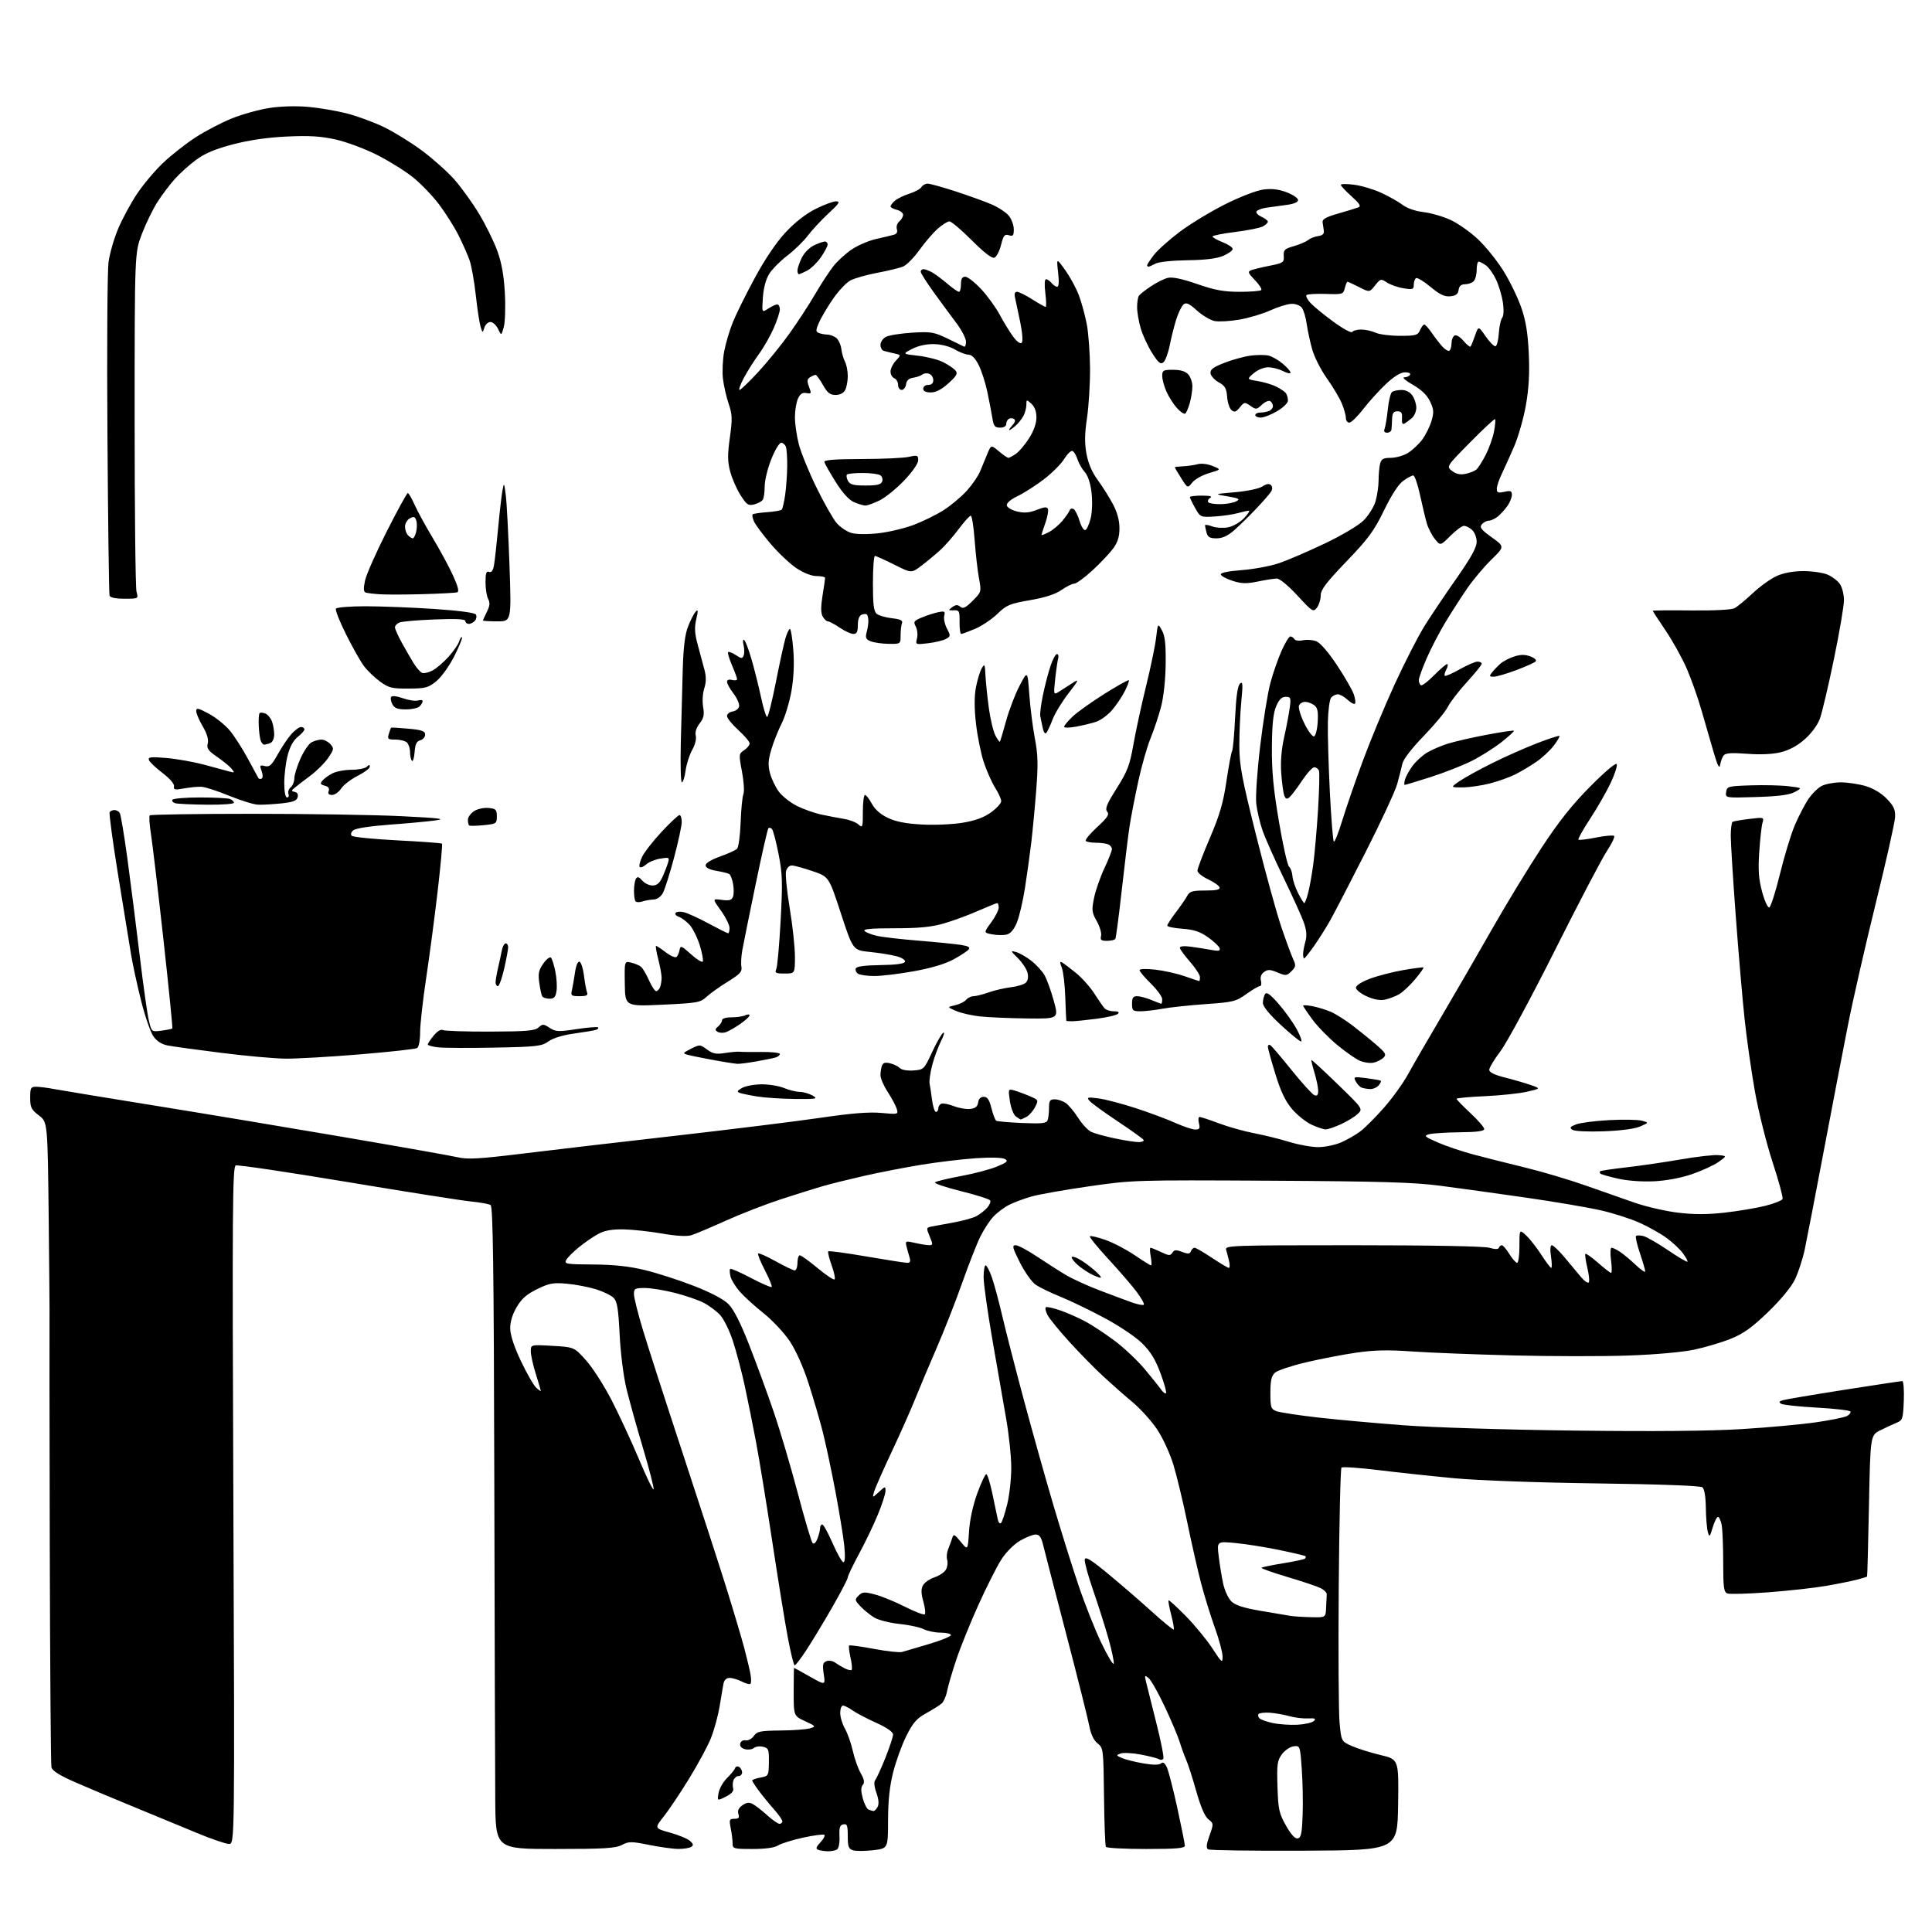 <?xml version="1.0" encoding="UTF-8" standalone="no"?>
<svg 
  version="1.1" 
  xmlns="http://www.w3.org/2000/svg" 
  xmlns:xlink="http://www.w3.org/1999/xlink" 
  xmlns:svg="http://www.w3.org/2000/svg"
  xmlns:rdf="http://www.w3.org/1999/02/22-rdf-syntax-ns#"
  xmlns:cc="http://creativecommons.org/ns#"
  xmlns:dc="http://purl.org/dc/elements/1.1/"
  viewBox="0 0 768 768"
  width="768"
  height="768"
>
<style>svg {background-color: white; }</style>"
<path stroke="none" fill="black" fill-rule="evenodd" d="M329.00,735.91C327.62,735.87 325.90,735.60 325.18,735.31C324.19,734.92 324.43,734.17 326.10,732.40C327.33,731.08 328.06,729.73 327.72,729.39C327.39,729.05 323.60,729.54 319.30,730.48C315.01,731.42 310.50,732.82 309.29,733.59C307.86,734.50 304.24,735.00 299.14,735.00C291.58,735.00 291.21,734.89 291.22,732.75C291.22,731.51 290.89,728.81 290.48,726.75C289.80,723.33 289.93,723.00 291.94,723.00C293.65,723.00 294.00,722.58 293.53,721.09C293.11,719.78 293.62,718.68 295.11,717.63C296.75,716.49 297.80,716.36 299.24,717.13C300.31,717.70 302.88,719.70 304.96,721.58C307.04,723.46 309.25,725.00 309.87,725.00C310.49,725.00 311.00,724.55 311.00,724.00C311.00,723.45 309.51,721.32 307.68,719.25C305.85,717.19 303.15,713.88 301.68,711.91C300.21,709.93 299.00,708.07 299.00,707.77C299.00,707.47 300.48,706.95 302.28,706.61C305.51,706.00 305.57,705.90 305.64,700.48C305.72,695.48 305.50,694.91 303.35,694.37C302.04,694.04 300.39,694.26 299.68,694.85C298.98,695.43 297.39,695.65 296.15,695.33C294.76,694.97 294.03,694.12 294.24,693.12C294.43,692.18 295.34,691.63 296.39,691.82C297.40,691.99 298.87,691.21 299.66,690.07C300.94,688.25 302.21,687.99 310.31,687.90C315.36,687.85 320.62,687.46 322.00,687.04C324.40,686.31 324.32,686.19 320.00,684.18C315.50,682.09 315.50,682.09 315.50,672.55C315.50,667.30 315.57,663.01 315.65,663.01C315.74,663.00 318.58,664.57 321.96,666.48C328.12,669.96 328.12,669.96 327.45,665.49C326.89,661.78 327.07,660.91 328.52,660.35C329.49,659.98 331.00,660.21 331.89,660.85C332.77,661.49 334.51,662.53 335.75,663.17C336.99,663.81 338.25,664.09 338.54,663.79C338.83,663.50 338.63,661.30 338.09,658.91C337.55,656.51 337.31,654.36 337.55,654.12C337.79,653.88 342.21,654.48 347.37,655.45C352.53,656.42 357.59,656.98 358.62,656.68C359.66,656.39 364.44,654.98 369.25,653.54C374.06,652.11 378.00,650.50 378.00,649.97C378.00,649.44 376.18,649.00 373.95,649.00C371.72,649.00 368.69,648.38 367.20,647.63C365.72,646.87 361.35,645.93 357.50,645.53C353.63,645.14 349.15,643.99 347.48,642.97C345.82,641.96 343.37,639.96 342.04,638.54C339.76,636.12 339.72,635.85 341.30,634.27C342.78,632.79 343.57,632.73 347.74,633.81C350.36,634.48 355.75,636.69 359.73,638.70C363.71,640.72 367.26,642.08 367.62,641.71C367.98,641.35 367.72,639.07 367.04,636.64C366.13,633.41 366.10,631.69 366.89,630.20C367.49,629.08 369.57,627.64 371.50,627.00C373.43,626.36 375.49,624.96 376.06,623.88C376.64,622.81 376.85,621.09 376.52,620.08C376.20,619.06 376.37,617.17 376.89,615.86C377.41,614.56 378.13,612.60 378.49,611.50C379.08,609.66 379.36,609.78 381.93,612.91C384.72,616.33 384.72,616.33 385.20,608.83C385.50,604.16 386.74,598.43 388.47,593.66C390.01,589.45 391.63,586.00 392.07,586.00C392.50,586.00 393.59,589.49 394.49,593.75C395.38,598.01 396.34,602.58 396.61,603.89C396.89,605.23 397.48,605.90 397.94,605.39C398.40,604.90 399.50,601.55 400.39,597.94C401.27,594.33 402.00,587.80 401.99,583.44C401.99,579.07 401.08,570.33 399.97,564.00C398.85,557.67 396.38,543.50 394.48,532.50C392.57,521.50 391.01,510.36 391.00,507.75C391.00,505.14 391.36,503.00 391.80,503.00C392.24,503.00 393.36,505.14 394.28,507.75C395.20,510.36 397.09,517.41 398.49,523.41C399.89,529.41 403.77,544.48 407.11,556.91C410.45,569.33 415.64,587.83 418.65,598.00C421.65,608.17 426.15,622.58 428.66,630.00C431.16,637.42 435.25,647.77 437.76,653.00C440.26,658.23 442.49,661.97 442.71,661.33C442.93,660.68 441.99,656.18 440.62,651.33C439.25,646.47 436.50,637.82 434.51,632.09C432.53,626.37 431.04,620.90 431.20,619.95C431.43,618.60 433.54,619.89 440.50,625.63C445.45,629.72 453.25,636.45 457.84,640.61C462.42,644.76 466.36,647.98 466.58,647.76C466.80,647.54 466.35,644.91 465.57,641.93C464.80,638.94 464.32,636.35 464.51,636.15C464.71,635.96 467.77,638.76 471.33,642.36C474.89,645.97 479.64,651.75 481.90,655.20C485.71,661.04 486.00,661.27 485.99,658.49C485.98,656.85 484.60,651.67 482.91,647.00C481.23,642.33 478.79,634.45 477.49,629.50C476.19,624.55 473.73,613.75 472.03,605.50C470.33,597.25 467.83,586.84 466.48,582.37C465.09,577.81 462.25,571.61 460.00,568.24C457.80,564.94 453.41,560.07 450.25,557.42C447.09,554.78 441.80,550.12 438.50,547.07C435.20,544.02 429.21,537.92 425.20,533.52C421.18,529.11 417.24,524.29 416.45,522.81C415.66,521.33 415.35,519.90 415.77,519.64C416.19,519.38 418.86,519.99 421.71,520.99C424.55,521.99 429.04,523.99 431.69,525.43C434.33,526.87 439.51,530.30 443.20,533.06C446.88,535.82 452.18,540.82 454.97,544.16C457.77,547.51 460.71,551.17 461.51,552.31C462.30,553.45 463.20,554.13 463.51,553.83C463.81,553.52 462.83,549.95 461.32,545.89C459.32,540.48 457.37,537.29 454.04,534.00C451.49,531.47 444.90,527.04 439.00,523.89C433.23,520.80 425.35,517.00 421.50,515.45C417.65,513.89 413.25,511.76 411.72,510.72C410.19,509.67 407.37,505.71 405.45,501.91C402.45,495.94 402.22,495.00 403.75,495.00C404.72,495.00 408.58,497.05 412.32,499.56C416.06,502.07 421.25,505.38 423.85,506.91C426.46,508.45 432.39,511.15 437.04,512.92C441.69,514.69 447.44,516.83 449.80,517.68C452.17,518.53 454.36,518.97 454.68,518.65C454.99,518.34 453.73,516.06 451.87,513.57C450.02,511.09 444.95,505.21 440.61,500.51C436.26,495.80 432.95,491.72 433.24,491.43C433.53,491.14 436.31,491.79 439.42,492.89C442.53,493.98 447.75,496.70 451.03,498.94C454.30,501.17 457.23,503.00 457.53,503.00C457.84,503.00 457.80,501.43 457.43,499.50C457.07,497.57 457.04,496.00 457.35,496.00C457.67,496.00 459.55,496.77 461.53,497.71C464.63,499.19 465.24,499.23 466.01,497.98C466.74,496.81 467.48,496.74 469.89,497.65C472.28,498.55 472.98,498.50 473.40,497.39C473.70,496.62 474.35,496.00 474.85,496.00C475.36,496.00 478.47,497.80 481.76,500.00C485.06,502.20 488.08,504.00 488.48,504.00C488.89,504.00 488.92,502.76 488.56,501.25C488.20,499.74 487.67,497.71 487.39,496.75C486.89,495.10 489.75,495.00 537.69,495.00C568.64,495.00 589.88,495.39 592.01,496.00C594.34,496.67 595.61,496.67 595.83,496.00C596.02,495.45 596.54,495.00 597.00,495.00C597.46,495.00 598.81,496.57 600.00,498.50C601.19,500.43 602.58,502.00 603.08,502.00C603.59,502.00 604.00,499.00 604.00,495.33C604.00,488.65 604.00,488.65 606.64,491.08C608.09,492.41 610.80,495.86 612.67,498.75C614.53,501.64 616.32,504.00 616.64,504.00C616.96,504.00 616.92,501.98 616.55,499.50C616.13,496.70 616.26,495.00 616.88,495.00C617.44,495.00 619.68,497.14 621.88,499.75C624.07,502.36 626.99,505.85 628.35,507.50C629.71,509.15 631.14,510.19 631.53,509.80C631.91,509.42 631.67,506.81 631.00,504.00C630.33,501.19 629.98,498.69 630.23,498.43C630.48,498.18 632.74,499.78 635.25,501.99C637.76,504.19 640.09,506.00 640.44,506.00C640.78,506.00 640.77,503.75 640.41,501.00C640.03,498.19 640.14,496.00 640.65,496.00C641.15,496.00 642.67,496.74 644.03,497.65C645.39,498.56 648.19,500.90 650.25,502.85C652.31,504.81 654.00,505.95 654.00,505.40C654.00,504.84 653.05,501.58 651.89,498.14C650.73,494.70 650.03,491.63 650.34,491.32C650.65,491.01 651.97,491.03 653.28,491.35C654.58,491.68 658.97,494.20 663.02,496.95C667.07,499.69 670.57,501.77 670.78,501.55C671.00,501.33 670.18,499.80 668.95,498.15C667.73,496.50 664.77,493.74 662.36,492.01C659.96,490.28 655.18,487.61 651.75,486.06C648.31,484.51 641.45,482.31 636.50,481.16C631.55,480.02 618.05,477.72 606.50,476.06C594.95,474.40 579.65,472.28 572.50,471.35C561.99,469.98 549.07,469.60 505.00,469.35C451.28,469.06 450.25,469.09 433.00,471.57C423.38,472.95 413.04,474.78 410.03,475.63C407.02,476.49 402.97,478.00 401.03,479.00C399.09,480.00 396.31,482.10 394.86,483.66C393.40,485.22 391.10,488.75 389.73,491.50C388.36,494.25 385.10,502.57 382.47,510.00C379.85,517.42 375.26,529.12 372.26,536.00C369.27,542.88 365.48,551.88 363.84,556.00C362.20,560.12 358.01,569.58 354.51,577.00C351.02,584.42 347.85,591.62 347.46,593.00C346.75,595.50 346.75,595.50 349.38,593.08C351.89,590.75 352.00,590.74 352.00,592.69C352.00,593.81 350.63,598.05 348.95,602.11C347.28,606.18 343.90,613.21 341.45,617.74C339.00,622.27 337.00,626.47 337.00,627.07C337.00,627.67 334.24,632.97 330.88,638.83C327.51,644.70 322.91,652.31 320.66,655.75C318.42,659.19 316.27,662.00 315.90,662.00C315.53,662.00 314.27,656.88 313.11,650.63C311.94,644.38 309.17,627.21 306.94,612.47C304.71,597.74 301.82,580.02 300.51,573.09C299.20,566.17 297.17,556.06 295.99,550.63C294.81,545.21 292.72,537.33 291.36,533.13C289.97,528.88 287.68,524.24 286.19,522.66C284.71,521.10 281.78,518.93 279.67,517.85C277.56,516.76 272.43,515.00 268.26,513.94C264.09,512.87 258.73,512.00 256.34,512.00C252.40,512.00 252.00,512.23 252.00,514.44C252.00,515.78 253.61,522.20 255.57,528.69C257.53,535.19 264.69,557.38 271.49,578.00C278.28,598.62 286.09,622.70 288.83,631.50C291.58,640.30 294.72,650.88 295.82,655.00C296.91,659.12 298.05,663.91 298.35,665.63C298.66,667.35 298.64,669.02 298.32,669.34C298.01,669.66 296.48,669.26 294.92,668.46C293.37,667.66 291.19,667.00 290.07,667.00C288.76,667.00 287.89,667.80 287.61,669.25C287.37,670.49 286.66,674.60 286.04,678.40C285.41,682.19 283.84,687.88 282.56,691.04C281.28,694.20 277.39,701.40 273.92,707.04C270.46,712.68 265.94,719.43 263.88,722.04C260.13,726.77 260.13,726.77 266.32,728.49C269.72,729.43 273.30,730.91 274.27,731.78C275.65,733.00 275.76,733.54 274.77,734.16C274.07,734.61 271.82,734.98 269.77,734.98C267.72,734.99 262.49,734.28 258.15,733.41C250.93,731.95 249.99,731.95 247.18,733.41C244.62,734.73 240.12,735.00 220.55,735.00C197.00,735.00 197.00,735.00 196.87,715.25C196.79,704.39 196.62,646.96 196.49,587.64C196.30,503.76 195.97,479.60 195.02,479.01C194.35,478.60 190.80,477.96 187.15,477.60C183.49,477.24 161.30,473.74 137.84,469.83C114.37,465.92 94.52,462.97 93.71,463.28C92.42,463.78 92.30,480.60 92.77,598.42C93.30,733.00 93.30,733.00 91.03,733.00C89.79,733.00 83.98,731.01 78.13,728.57C72.28,726.14 60.98,721.47 53.00,718.19C45.02,714.92 34.54,710.51 29.71,708.39C23.57,705.69 20.78,703.92 20.45,702.51C20.19,701.41 19.89,661.35 19.78,613.50C19.67,565.65 19.63,525.60 19.68,524.50C19.74,523.40 19.59,505.30 19.36,484.27C18.93,446.05 18.93,446.05 15.47,443.41C12.44,441.10 12.00,440.21 12.00,436.38C12.00,432.44 12.24,432.00 14.36,432.00C15.66,432.00 18.95,432.42 21.67,432.94C24.39,433.45 42.11,436.37 61.05,439.42C80.00,442.47 113.95,448.12 136.50,451.98C159.05,455.83 179.59,459.47 182.14,460.07C185.89,460.94 190.73,460.66 207.64,458.59C219.11,457.18 246.50,453.98 268.50,451.48C290.50,448.97 316.38,445.77 326.00,444.36C338.53,442.52 345.44,441.96 350.32,442.41C357.06,443.02 357.14,443.00 356.46,440.76C356.08,439.52 354.47,436.51 352.89,434.08C351.30,431.65 350.00,428.65 350.00,427.41C350.00,426.17 350.27,424.45 350.60,423.59C351.04,422.45 351.93,422.20 353.84,422.68C355.29,423.04 357.04,423.90 357.73,424.59C358.45,425.31 360.74,425.71 363.13,425.53C367.22,425.22 367.34,425.10 370.52,418.25C372.30,414.41 374.29,410.94 374.95,410.53C375.61,410.12 375.21,411.62 374.07,413.86C372.93,416.11 371.35,420.39 370.57,423.39C369.79,426.40 369.32,429.67 369.52,430.68C369.73,431.68 370.17,434.64 370.51,437.25C370.85,439.86 371.54,442.00 372.06,442.00C372.58,442.00 373.00,441.36 373.00,440.58C373.00,439.80 373.56,438.97 374.25,438.72C374.94,438.48 377.15,438.92 379.17,439.71C381.18,440.50 384.11,441.00 385.67,440.82C387.72,440.59 388.59,439.88 388.82,438.25C389.02,436.81 389.83,436.00 391.06,436.00C392.49,436.00 393.26,437.13 394.11,440.52C394.73,443.00 395.60,445.25 396.02,445.51C396.45,445.78 401.09,446.18 406.33,446.41C414.12,446.74 415.96,446.55 416.43,445.33C416.74,444.51 417.00,442.30 417.00,440.42C417.00,437.53 417.35,437.00 419.28,437.00C420.53,437.00 422.51,437.67 423.68,438.49C424.84,439.30 427.07,441.98 428.62,444.42C430.16,446.87 432.52,449.37 433.86,449.98C435.19,450.59 439.40,451.74 443.21,452.54C447.02,453.34 451.25,454.00 452.62,454.00C454.00,454.00 454.87,453.60 454.57,453.11C454.26,452.62 449.59,449.27 444.18,445.67C438.77,442.07 433.76,438.42 433.05,437.56C431.90,436.18 432.30,436.07 436.63,436.63C439.31,436.97 446.00,438.72 451.50,440.52C457.00,442.32 464.10,444.97 467.28,446.40C470.46,447.83 473.99,449.00 475.14,449.00C476.86,449.00 477.11,448.57 476.59,446.50C476.24,445.12 476.37,444.00 476.86,444.00C477.36,444.00 480.80,445.14 484.52,446.54C488.23,447.94 494.56,449.71 498.57,450.48C502.58,451.25 508.87,452.81 512.54,453.94C516.21,455.07 521.38,456.00 524.02,456.00C526.67,456.00 530.78,455.14 533.17,454.10C535.55,453.05 538.97,451.09 540.76,449.73C542.56,448.38 546.76,444.17 550.10,440.38C553.45,436.60 557.78,430.57 559.74,427.00C561.70,423.43 567.68,413.07 573.04,404.00C578.40,394.93 587.39,379.40 593.01,369.50C598.64,359.60 607.54,344.98 612.79,337.00C619.77,326.39 625.00,319.82 632.28,312.50C638.21,306.54 642.42,303.01 642.70,303.76C642.96,304.46 641.86,307.83 640.25,311.26C638.63,314.69 634.99,321.06 632.14,325.40C629.30,329.75 627.18,333.51 627.44,333.77C627.69,334.03 630.84,333.65 634.44,332.94C638.03,332.22 641.27,331.94 641.64,332.30C642.00,332.67 640.70,335.38 638.75,338.32C636.79,341.27 627.53,358.97 618.15,377.66C608.78,396.36 599.06,414.38 596.56,417.71C594.05,421.05 592.00,424.45 592.00,425.27C592.00,426.26 594.08,427.28 598.25,428.34C601.69,429.20 606.30,430.54 608.50,431.31C612.50,432.71 612.50,432.71 607.00,433.98C603.98,434.67 596.44,435.47 590.25,435.75C584.06,436.02 579.00,436.50 579.00,436.80C579.00,437.09 581.48,439.64 584.50,442.46C587.52,445.27 590.00,448.12 590.00,448.79C590.00,449.65 587.16,450.03 580.25,450.10C574.89,450.15 569.40,450.51 568.06,450.88C565.88,451.49 566.24,451.83 571.56,454.15C574.83,455.57 581.10,457.70 585.50,458.87C589.90,460.05 599.12,462.38 606.00,464.05C612.88,465.72 623.67,468.92 630.00,471.15C636.33,473.39 645.24,476.51 649.81,478.10C654.37,479.68 662.10,481.46 666.97,482.05C673.32,482.82 678.60,482.82 685.53,482.05C690.86,481.45 698.14,480.23 701.70,479.34C705.26,478.45 708.37,477.21 708.61,476.59C708.84,475.96 707.05,469.39 704.63,461.98C702.20,454.57 699.05,441.98 697.63,434.00C696.21,426.02 694.35,413.04 693.51,405.14C692.66,397.25 691.08,378.80 689.99,364.14C688.90,349.49 688.01,335.16 688.00,332.31C688.00,329.45 688.34,326.92 688.75,326.68C689.16,326.45 692.15,325.93 695.39,325.54C701.22,324.83 701.27,324.84 700.60,327.16C700.23,328.45 699.65,333.66 699.32,338.75C698.84,345.96 699.10,349.46 700.48,354.55C701.45,358.14 702.73,360.92 703.31,360.73C703.90,360.53 705.81,354.55 707.56,347.44C709.30,340.32 711.94,331.64 713.42,328.14C714.91,324.64 717.30,320.00 718.74,317.82C720.17,315.65 722.60,313.22 724.13,312.43C725.65,311.65 729.09,311.00 731.77,311.00C734.45,311.00 738.87,311.66 741.60,312.47C744.68,313.39 747.86,315.30 750.01,317.51C752.78,320.37 753.44,321.80 753.33,324.79C753.25,326.83 749.80,342.23 745.66,359.00C741.52,375.77 736.54,397.60 734.59,407.50C732.63,417.40 728.31,439.90 724.98,457.50C721.65,475.10 718.25,492.71 717.42,496.64C716.59,500.57 714.79,506.04 713.42,508.79C711.92,511.80 707.63,516.96 702.69,521.70C696.32,527.82 692.98,530.20 687.92,532.22C684.32,533.66 677.80,535.60 673.44,536.52C668.75,537.51 657.99,538.47 647.16,538.85C637.08,539.21 616.38,539.18 601.16,538.80C585.95,538.41 567.91,537.70 561.07,537.21C551.78,536.55 546.24,536.67 539.07,537.71C533.81,538.47 524.80,540.21 519.05,541.57C513.30,542.94 507.78,544.79 506.80,545.68C505.43,546.92 505.00,548.82 505.00,553.68C505.00,559.47 505.22,560.13 507.38,560.96C508.69,561.45 516.01,562.58 523.63,563.45C531.26,564.32 546.73,565.73 558.00,566.57C569.69,567.45 598.92,568.36 626.00,568.68C657.48,569.07 679.91,568.86 692.50,568.08C702.95,567.44 716.20,566.22 721.95,565.38C727.69,564.55 733.22,563.42 734.23,562.88C735.23,562.34 735.83,561.53 735.55,561.08C735.27,560.63 729.26,559.94 722.20,559.55C715.14,559.16 708.77,558.47 708.05,558.03C707.05,557.41 707.18,557.08 708.62,556.62C709.65,556.30 720.58,554.45 732.90,552.51C745.22,550.58 755.70,549.00 756.19,549.00C756.68,549.00 756.95,552.49 756.79,556.75C756.52,563.88 756.31,564.58 754.07,565.50C752.74,566.05 749.81,567.40 747.57,568.50C743.50,570.50 743.50,570.50 742.94,598.50C742.64,613.90 742.30,626.60 742.19,626.71C742.09,626.83 740.31,627.37 738.25,627.92C736.19,628.47 730.65,629.59 725.94,630.41C721.22,631.22 710.83,632.38 702.84,632.97C694.85,633.57 687.57,633.77 686.66,633.42C685.24,632.88 685.00,631.06 685.00,621.02C685.00,614.55 684.72,607.84 684.38,606.12C684.03,604.41 683.37,603.00 682.92,603.00C682.46,603.00 681.51,604.89 680.82,607.20C679.67,611.06 679.51,611.20 678.88,608.95C678.51,607.60 678.15,603.29 678.10,599.37C678.04,594.99 677.52,591.86 676.75,591.23C675.98,590.61 660.02,590.01 635.00,589.68C611.52,589.37 587.72,588.51 578.38,587.65C569.52,586.82 555.91,585.37 548.13,584.41C540.36,583.45 533.67,583.00 533.26,583.40C532.86,583.81 532.37,605.13 532.17,630.78C531.97,656.43 532.12,680.74 532.50,684.80C533.19,692.18 533.19,692.18 537.34,694.05C539.63,695.08 544.77,696.70 548.77,697.65C556.04,699.38 556.04,699.38 555.77,717.44C555.50,735.50 555.50,735.50 518.45,735.68C498.07,735.78 480.88,735.54 480.25,735.15C479.40,734.63 479.54,733.17 480.80,729.67C482.47,724.98 482.46,724.87 480.35,723.20C478.94,722.08 477.29,718.25 475.52,712.00C474.05,706.77 472.24,701.15 471.50,699.50C470.77,697.85 469.63,694.70 468.96,692.50C468.29,690.30 465.63,684.00 463.05,678.50C460.46,673.00 457.57,667.86 456.61,667.08C455.01,665.77 454.93,665.89 455.57,668.58C455.95,670.18 457.78,677.50 459.64,684.83C461.50,692.16 462.76,698.58 462.44,699.10C462.12,699.61 461.34,699.71 460.70,699.32C460.07,698.92 456.82,698.09 453.49,697.46C450.15,696.84 446.54,696.65 445.46,697.04C443.63,697.71 443.66,697.83 446.00,698.85C447.38,699.45 451.16,700.40 454.40,700.96C458.29,701.64 460.71,701.65 461.50,701.00C462.34,700.30 463.03,700.77 463.88,702.63C464.53,704.06 466.40,711.35 468.03,718.81C469.66,726.28 471.00,732.98 471.00,733.69C471.00,734.71 467.59,735.00 455.56,735.00C447.07,735.00 439.89,734.62 439.60,734.16C439.32,733.70 438.98,724.67 438.86,714.09C438.64,695.28 438.59,694.82 436.31,693.03C434.79,691.83 433.66,689.46 433.03,686.17C432.51,683.40 428.40,667.04 423.90,649.82C419.40,632.59 415.25,616.59 414.69,614.25C413.91,611.01 413.19,610.00 411.67,610.00C410.57,610.00 407.78,611.11 405.46,612.47C403.03,613.90 399.89,617.05 398.05,619.93C396.29,622.67 392.21,630.74 388.99,637.85C385.77,644.96 381.79,654.80 380.15,659.71C378.50,664.63 376.85,670.28 376.47,672.29C376.10,674.29 375.11,676.51 374.27,677.21C373.44,677.92 370.67,679.65 368.13,681.06C364.36,683.14 362.90,684.83 360.28,690.08C358.50,693.63 356.15,700.13 355.04,704.52C353.63,710.11 353.03,715.84 353.02,723.65C353.00,734.80 353.00,734.80 347.07,735.49C343.81,735.87 340.21,735.88 339.07,735.52C337.34,734.97 337.00,734.04 337.00,729.86C337.00,725.62 336.73,724.91 335.25,725.21C333.86,725.50 333.54,726.49 333.71,730.00C333.83,732.59 333.42,734.75 332.71,735.20C332.04,735.62 330.38,735.94 329.00,735.91zM515.87,730.79C517.20,730.53 517.56,728.83 517.82,721.49C518.00,716.54 517.84,708.31 517.47,703.19C516.81,693.95 516.79,693.89 514.25,694.19C512.85,694.36 510.75,695.77 509.60,697.32C507.73,699.84 507.54,701.26 507.82,710.21C508.10,719.27 508.44,720.81 511.19,725.68C513.22,729.28 514.79,730.99 515.87,730.79zM347.20,719.92C347.59,719.96 348.32,719.24 348.84,718.32C349.47,717.20 349.31,715.31 348.39,712.68C347.49,710.13 347.33,708.31 347.94,707.57C348.46,706.94 350.26,703.00 351.94,698.80C353.62,694.60 355.00,690.43 355.00,689.52C355.00,688.46 352.61,686.79 348.25,684.82C344.54,683.14 340.31,680.92 338.85,679.88C337.39,678.85 335.70,678.00 335.10,678.00C334.49,678.00 334.00,679.32 334.00,680.94C334.00,682.56 334.85,685.37 335.89,687.19C336.93,689.01 338.33,692.98 339.00,696.00C339.67,699.02 341.09,703.01 342.14,704.86C343.56,707.35 343.78,708.56 342.97,709.53C342.19,710.48 342.18,711.97 342.96,714.85C343.55,717.05 344.59,719.07 345.27,719.34C345.95,719.62 346.82,719.88 347.20,719.92zM288.50,714.21C285.07,715.92 285.07,715.92 285.65,712.71C285.97,710.95 287.49,708.28 289.02,706.79C290.55,705.30 291.99,703.53 292.21,702.86C292.44,702.19 293.15,701.98 293.81,702.38C294.46,702.79 295.00,703.77 295.00,704.56C295.00,705.35 294.37,706.00 293.61,706.00C292.84,706.00 291.93,706.74 291.58,707.64C291.24,708.54 291.17,710.01 291.44,710.89C291.77,711.98 290.82,713.05 288.50,714.21zM515.79,685.61C518.69,685.45 521.62,684.78 522.28,684.12C523.23,683.17 522.74,682.95 520.00,683.10C518.07,683.21 514.70,682.80 512.50,682.19C510.30,681.58 506.83,680.97 504.79,680.84C502.74,680.70 500.75,680.92 500.35,681.31C499.96,681.71 500.09,682.49 500.64,683.04C501.19,683.59 503.64,684.46 506.07,684.96C508.51,685.47 512.88,685.76 515.79,685.61zM521.25,642.86C527.00,643.00 527.00,643.00 527.15,639.00C527.23,636.80 527.34,634.45 527.40,633.79C527.46,633.12 526.38,632.01 525.00,631.31C523.62,630.62 517.66,628.62 511.74,626.86C505.83,625.11 501.20,623.47 501.46,623.21C501.72,622.95 505.59,622.15 510.07,621.43C514.54,620.71 518.46,619.87 518.77,619.56C519.08,619.25 519.15,618.82 518.92,618.60C518.69,618.38 513.96,617.27 508.42,616.12C502.87,614.98 495.05,613.74 491.03,613.37C483.73,612.69 483.73,612.69 484.45,618.59C484.84,621.84 485.63,626.71 486.20,629.41C486.77,632.12 488.22,635.31 489.42,636.51C491.01,638.10 494.15,639.13 501.05,640.32C506.25,641.21 511.62,642.12 513.00,642.34C514.38,642.55 518.09,642.79 521.25,642.86zM335.27,621.00C335.91,621.00 336.03,618.61 335.61,614.45C335.24,610.85 333.64,601.07 332.06,592.70C330.48,584.34 328.21,573.67 327.01,569.00C325.82,564.33 323.29,555.70 321.39,549.83C319.30,543.34 316.37,536.78 313.92,533.12C311.70,529.80 307.03,524.81 303.54,522.03C300.04,519.25 295.80,515.40 294.11,513.47C292.41,511.54 290.74,508.83 290.39,507.44C290.05,506.04 289.98,504.68 290.25,504.41C290.53,504.14 294.24,505.75 298.50,508.00C302.76,510.25 306.48,511.86 306.75,511.58C307.02,511.31 305.81,508.32 304.05,504.95C302.30,501.57 301.09,498.58 301.38,498.29C301.66,498.00 304.81,499.40 308.36,501.39C311.92,503.37 315.31,505.00 315.91,505.00C316.51,505.00 317.00,503.65 317.00,502.00C317.00,500.35 317.43,499.00 317.95,499.00C318.47,499.00 321.65,501.29 325.02,504.10C328.39,506.90 331.42,508.91 331.76,508.57C332.10,508.23 331.57,505.69 330.57,502.93C329.58,500.16 328.98,497.69 329.25,497.42C329.51,497.16 336.34,498.08 344.42,499.47C352.51,500.86 359.82,502.00 360.68,502.00C361.83,502.00 362.05,501.42 361.54,499.75C361.15,498.51 360.60,496.52 360.32,495.33C359.83,493.29 360.01,493.22 363.65,494.06C365.77,494.55 368.29,494.96 369.26,494.98C370.89,495.00 370.91,494.73 369.57,491.51C368.17,488.15 368.20,487.99 370.30,487.57C371.51,487.33 375.42,486.61 378.99,485.97C382.56,485.33 386.61,484.22 387.99,483.51C389.37,482.79 391.34,481.29 392.35,480.17C393.37,479.04 393.93,477.70 393.61,477.18C393.29,476.66 388.04,475.00 381.95,473.49C375.85,471.97 371.23,470.41 371.68,470.00C372.13,469.59 376.77,468.47 382.00,467.50C387.23,466.53 393.68,464.83 396.34,463.71C400.40,462.01 400.90,461.52 399.44,460.71C398.40,460.13 393.72,460.01 387.80,460.42C382.36,460.79 372.64,461.96 366.20,463.02C359.77,464.07 349.55,466.06 343.50,467.43C337.45,468.81 330.02,470.65 327.00,471.53C323.98,472.40 316.55,474.73 310.50,476.70C304.45,478.67 294.55,482.51 288.50,485.25C282.45,487.98 276.24,490.59 274.71,491.05C272.95,491.57 268.67,491.32 263.21,490.36C258.42,489.52 251.57,488.78 248.00,488.70C243.42,488.61 240.47,489.11 238.00,490.41C236.07,491.42 232.59,493.80 230.25,495.69C227.91,497.59 225.58,499.91 225.07,500.86C224.22,502.45 225.09,502.59 235.82,502.66C244.10,502.71 250.07,503.36 256.32,504.87C261.17,506.04 269.95,508.87 275.82,511.16C282.62,513.81 287.62,516.45 289.58,518.41C291.64,520.48 294.35,525.80 297.76,534.50C300.57,541.65 304.94,553.58 307.48,561.00C310.03,568.42 314.36,583.05 317.12,593.50C319.87,603.95 322.53,612.91 323.03,613.41C323.56,613.96 324.34,613.23 324.96,611.60C325.53,610.10 326.00,608.22 326.00,607.43C326.00,606.65 326.39,606.00 326.86,606.00C327.34,606.00 329.20,609.38 331.00,613.50C332.80,617.62 334.72,621.00 335.27,621.00zM259.82,592.03C260.02,591.45 258.13,584.12 255.63,575.74C253.12,567.36 250.15,556.67 249.02,552.00C247.85,547.16 246.69,537.94 246.32,530.59C245.80,520.11 245.34,517.34 243.89,515.89C242.91,514.91 239.72,513.37 236.81,512.48C233.89,511.58 228.70,510.59 225.28,510.29C219.89,509.81 218.34,510.09 213.53,512.44C209.36,514.48 207.35,516.25 205.38,519.61C203.67,522.53 202.78,525.48 202.82,528.14C202.86,530.76 204.38,535.37 207.10,541.10C209.42,545.98 212.15,550.73 213.16,551.65C214.17,552.56 214.99,553.13 214.99,552.90C214.98,552.68 214.08,549.65 212.99,546.16C211.89,542.67 211.00,538.62 211.00,537.16C211.00,534.50 211.00,534.50 219.63,535.00C228.26,535.50 228.26,535.50 233.00,540.80C235.61,543.71 240.21,550.91 243.23,556.80C246.25,562.68 251.14,573.25 254.10,580.29C257.05,587.32 259.63,592.60 259.82,592.03zM437.50,507.92C436.95,507.92 435.15,507.21 433.50,506.34C431.85,505.47 429.49,503.83 428.25,502.70C427.01,501.58 426.00,500.27 426.00,499.80C426.00,499.33 427.24,499.60 428.75,500.40C430.26,501.20 433.07,503.22 435.00,504.89C436.93,506.55 438.05,507.92 437.50,507.92zM657.50,469.58C652.68,469.81 646.97,469.39 643.12,468.52C639.61,467.72 636.50,466.83 636.20,466.54C635.91,466.24 635.85,465.82 636.08,465.59C636.31,465.37 641.00,464.67 646.50,464.04C652.00,463.42 661.75,461.99 668.16,460.88C674.58,459.77 681.33,459.00 683.16,459.18C686.50,459.50 686.50,459.50 683.17,461.88C681.33,463.19 676.61,465.36 672.67,466.72C668.21,468.25 662.48,469.33 657.50,469.58zM637.50,449.71C631.14,449.94 625.88,449.68 625.03,449.11C623.85,448.30 624.13,447.89 626.53,446.96C628.17,446.33 634.06,445.56 639.63,445.27C645.21,444.97 651.06,445.07 652.63,445.49C655.50,446.25 655.50,446.25 652.00,447.78C649.82,448.73 644.34,449.46 637.50,449.71zM527.00,448.96C526.17,448.96 523.67,448.13 521.44,447.11C519.21,446.10 515.72,443.32 513.67,440.93C510.96,437.76 509.16,434.01 506.98,426.94C505.34,421.62 504.00,416.74 504.00,416.08C504.00,415.42 504.44,415.15 504.98,415.49C505.52,415.82 509.34,420.30 513.48,425.44C517.61,430.58 521.67,435.04 522.50,435.36C523.57,435.77 524.00,435.27 524.00,433.63C524.00,432.36 523.34,429.13 522.54,426.46C521.73,423.78 521.18,421.49 521.31,421.35C521.44,421.22 526.12,425.54 531.70,430.95C541.85,440.79 541.85,440.79 539.68,442.83C538.48,443.96 535.48,445.79 533.00,446.92C530.52,448.04 527.83,448.96 527.00,448.96zM405.76,445.00C405.55,445.00 404.65,444.44 403.76,443.75C402.87,443.06 401.82,440.31 401.44,437.64C400.75,432.88 400.79,432.80 403.12,433.45C404.43,433.82 407.17,434.82 409.21,435.69C412.87,437.25 412.90,437.30 411.45,440.10C410.64,441.66 409.11,443.40 408.06,443.97C407.00,444.54 405.96,445.00 405.76,445.00zM316.00,436.85C310.77,436.80 304.02,436.36 301.00,435.87C297.98,435.38 294.82,434.73 294.00,434.42C292.85,433.98 293.08,433.53 295.00,432.46C296.38,431.70 299.88,431.05 302.78,431.04C305.69,431.02 309.68,431.68 311.65,432.50C313.63,433.32 316.43,434.02 317.87,434.04C319.32,434.05 321.62,434.71 323.00,435.50C325.29,436.81 324.71,436.92 316.00,436.85zM544.63,432.92C543.46,432.88 541.93,432.61 541.24,432.33C540.54,432.05 539.51,430.95 538.93,429.87C537.94,428.01 538.14,427.95 543.19,428.59C546.11,428.97 548.68,429.42 548.89,429.61C549.11,429.80 548.72,430.64 548.02,431.48C547.32,432.31 545.80,432.96 544.63,432.92zM293.07,422.89C292.20,422.83 289.25,422.38 286.50,421.91C283.75,421.43 279.12,420.54 276.20,419.94C270.90,418.83 270.90,418.83 274.56,416.97C278.17,415.13 278.26,415.13 281.05,417.19C283.35,418.89 284.67,419.15 288.19,418.59C290.56,418.21 293.18,417.98 294.00,418.08C294.82,418.18 298.76,418.22 302.75,418.17C306.74,418.13 310.00,418.49 310.00,418.98C310.00,419.47 309.21,420.10 308.25,420.38C307.29,420.66 303.83,421.36 300.57,421.94C297.30,422.52 293.93,422.95 293.07,422.89zM546.00,422.42C544.62,422.72 542.14,422.36 540.47,421.63C538.81,420.89 534.71,418.01 531.37,415.23C528.03,412.45 523.66,407.94 521.65,405.20C519.64,402.47 518.00,400.02 518.00,399.75C518.00,399.49 519.69,399.59 521.75,399.98C523.81,400.38 527.08,401.38 529.00,402.21C530.92,403.04 534.79,405.48 537.59,407.61C540.39,409.75 544.64,413.19 547.04,415.27C550.83,418.54 551.21,419.22 549.95,420.45C549.15,421.23 547.38,422.12 546.00,422.42zM113.50,420.83C109.10,420.78 97.62,419.75 88.00,418.53C78.38,417.32 68.83,416.01 66.79,415.62C64.32,415.16 62.39,413.95 60.99,411.98C59.84,410.37 57.63,403.97 56.08,397.77C54.53,391.57 52.74,383.35 52.11,379.50C51.48,375.65 49.18,361.53 47.00,348.12C44.83,334.71 43.29,323.34 43.58,322.87C43.88,322.39 44.74,322.00 45.50,322.00C46.26,322.00 47.21,322.53 47.61,323.18C48.01,323.83 49.38,332.04 50.66,341.43C51.93,350.82 54.13,368.18 55.55,380.00C56.96,391.82 58.61,403.46 59.21,405.86C60.29,410.22 60.29,410.22 64.23,409.70C66.39,409.41 68.32,409.02 68.50,408.83C68.69,408.64 67.09,392.66 64.95,373.31C62.81,353.95 60.58,335.11 59.99,331.43C59.40,327.75 59.20,324.47 59.54,324.12C59.89,323.78 78.24,323.50 100.33,323.50C122.42,323.50 149.05,323.92 159.50,324.44C175.04,325.21 177.50,325.52 173.00,326.14C169.97,326.56 161.76,327.32 154.75,327.83C147.18,328.38 141.37,329.28 140.45,330.04C139.51,330.83 139.27,331.67 139.84,332.24C140.36,332.76 148.54,333.57 158.02,334.06C167.51,334.54 175.47,335.13 175.70,335.37C175.93,335.60 175.16,344.05 173.99,354.14C172.82,364.24 170.76,379.77 169.43,388.66C168.09,397.55 167.00,407.31 167.00,410.35C167.00,413.54 166.50,416.19 165.81,416.62C165.16,417.02 154.92,418.15 143.06,419.13C131.20,420.11 117.90,420.87 113.50,420.83zM196.79,416.44C186.73,416.64 176.59,416.59 174.25,416.34C171.91,416.09 170.02,415.57 170.04,415.19C170.06,414.81 171.13,413.21 172.43,411.62C173.74,410.01 175.27,409.05 175.90,409.44C176.52,409.82 184.97,410.11 194.67,410.08C209.34,410.03 212.62,409.75 214.08,408.43C215.68,406.98 216.06,406.99 218.49,408.58C220.88,410.15 221.94,410.20 229.17,409.10C233.59,408.42 237.44,408.11 237.74,408.41C238.04,408.71 237.66,409.15 236.89,409.40C236.13,409.64 232.25,410.29 228.27,410.84C223.82,411.45 219.90,412.64 218.06,413.95C215.33,415.90 213.51,416.11 196.79,416.44zM517.18,414.00C516.67,414.00 513.04,411.03 509.12,407.41C504.50,403.12 502.01,400.06 502.02,398.66C502.02,397.47 502.41,395.90 502.87,395.17C503.49,394.19 504.90,395.20 508.27,399.06C510.78,401.93 514.02,406.46 515.48,409.14C516.93,411.81 517.70,414.00 517.18,414.00zM288.40,410.36C287.35,410.69 285.92,410.59 285.20,410.14C284.17,409.49 284.22,409.06 285.45,408.04C286.30,407.33 287.00,406.23 287.00,405.58C287.00,404.89 288.54,404.41 290.75,404.41C292.81,404.41 295.29,404.05 296.25,403.60C297.21,403.15 297.98,403.17 297.96,403.64C297.94,404.11 296.21,405.69 294.11,407.14C292.01,408.59 289.44,410.04 288.40,410.36zM426.25,405.97C425.01,405.99 423.95,405.89 423.88,405.75C423.82,405.61 423.63,401.45 423.47,396.50C423.31,391.55 422.68,386.24 422.09,384.69C421.24,382.50 421.28,382.05 422.25,382.62C422.94,383.03 425.40,384.90 427.72,386.77C430.04,388.65 433.29,392.28 434.94,394.84C436.60,397.41 438.43,400.06 439.01,400.75C439.60,401.44 441.28,402.00 442.74,402.00C444.52,402.00 445.07,402.33 444.40,403.00C443.85,403.55 440.04,404.44 435.95,404.97C431.85,405.50 427.49,405.95 426.25,405.97zM408.19,404.85C401.21,404.76 392.80,404.40 389.50,404.04C386.20,403.68 381.93,402.69 380.00,401.85C376.50,400.31 376.50,400.31 379.68,399.59C381.43,399.19 383.40,398.23 384.05,397.44C384.71,396.65 386.03,396.00 387.00,396.00C387.96,396.00 390.68,395.32 393.05,394.48C395.42,393.65 399.41,392.72 401.93,392.43C404.44,392.13 407.09,391.31 407.81,390.60C408.63,389.79 408.87,388.32 408.45,386.67C408.09,385.22 406.38,382.62 404.65,380.90C401.60,377.87 401.58,377.79 404.00,378.48C405.38,378.88 408.07,380.44 410.00,381.96C411.93,383.47 414.26,386.01 415.19,387.61C416.11,389.20 417.77,393.76 418.87,397.75C420.87,405.00 420.87,405.00 408.19,404.85zM453.33,402.00C450.30,402.00 450.00,401.73 450.00,399.00C450.00,396.65 450.44,396.00 452.03,396.00C453.15,396.00 455.68,396.68 457.65,397.50C459.63,398.32 461.41,399.00 461.62,399.00C461.83,399.00 462.00,398.19 462.00,397.21C462.00,396.22 459.98,393.43 457.50,391.00C455.02,388.57 453.00,386.17 453.00,385.66C453.00,385.12 455.59,385.04 459.25,385.45C462.68,385.84 467.95,387.02 470.96,388.08C473.97,389.13 476.56,390.00 476.72,390.00C476.87,390.00 477.00,389.28 477.00,388.40C477.00,387.53 475.20,384.76 473.00,382.26C470.80,379.76 469.00,377.27 469.00,376.73C469.00,376.14 470.73,375.97 473.25,376.31C475.59,376.62 479.25,377.19 481.38,377.59C484.48,378.16 485.17,378.02 484.81,376.90C484.55,376.13 482.47,374.18 480.18,372.56C477.00,370.32 474.59,369.53 470.01,369.19C466.70,368.96 464.00,368.40 464.00,367.96C464.00,367.51 465.53,365.15 467.40,362.70C469.27,360.25 471.31,357.29 471.93,356.13C472.90,354.32 473.97,354.00 479.12,354.00C483.49,354.00 485.06,353.65 484.79,352.75C484.59,352.06 482.52,350.61 480.21,349.53C477.89,348.44 476.00,346.90 476.00,346.10C476.00,345.30 478.23,339.44 480.96,333.08C484.86,323.95 486.25,319.18 487.53,310.54C488.42,304.51 489.43,299.12 489.77,298.57C490.11,298.01 490.65,292.04 490.97,285.30C491.37,276.97 491.98,272.64 492.90,271.77C494.03,270.71 494.11,271.89 493.43,279.00C492.98,283.68 492.63,291.55 492.65,296.50C492.68,304.19 493.65,309.35 499.31,332.00C502.96,346.57 507.47,363.00 509.35,368.50C511.22,374.00 513.34,379.76 514.06,381.29C515.21,383.77 515.13,384.31 513.37,386.07C511.52,387.92 511.14,387.96 507.83,386.57C504.87,385.34 503.96,385.31 502.48,386.39C501.31,387.25 500.88,388.45 501.25,389.85C501.56,391.03 501.37,392.00 500.82,392.00C500.27,392.00 497.85,393.42 495.42,395.16C491.32,398.11 490.23,398.38 479.26,399.15C472.79,399.61 465.06,400.43 462.08,400.99C459.10,401.55 455.17,402.00 453.33,402.00zM263.36,399.38C248.50,400.07 248.50,400.07 248.37,391.04C248.23,382.02 248.23,382.02 250.87,382.65C252.31,382.99 254.07,383.72 254.76,384.27C255.46,384.82 256.89,387.23 257.96,389.63C259.02,392.03 260.31,394.00 260.84,394.00C261.36,394.00 262.06,393.29 262.39,392.42C262.73,391.55 263.00,389.85 263.00,388.64C263.00,387.43 262.39,384.09 261.65,381.22C260.90,378.35 260.52,376.00 260.80,376.00C261.08,376.00 262.85,377.18 264.74,378.62C266.63,380.06 268.54,380.84 268.99,380.37C269.44,379.89 269.97,378.61 270.16,377.53C270.48,375.78 270.97,375.97 274.67,379.32C276.96,381.39 279.07,382.69 279.36,382.22C279.66,381.75 279.11,378.82 278.15,375.71C277.18,372.59 275.34,368.92 274.04,367.54C272.74,366.16 270.85,364.77 269.83,364.45C268.81,364.12 268.23,363.44 268.55,362.92C268.86,362.41 270.33,362.27 271.81,362.61C273.29,362.95 277.74,364.98 281.70,367.12C285.66,369.25 289.15,371.00 289.45,371.00C289.75,371.00 290.00,370.04 290.00,368.87C290.00,367.70 288.46,364.60 286.58,361.97C283.15,357.21 283.15,357.21 286.93,357.72C289.89,358.12 290.84,357.85 291.37,356.48C291.74,355.52 291.76,353.21 291.41,351.35C291.06,349.50 290.38,347.74 289.90,347.44C289.42,347.14 287.11,346.57 284.77,346.17C282.01,345.70 280.50,344.92 280.50,343.98C280.50,343.09 282.78,341.70 286.23,340.48C289.38,339.36 292.43,337.97 293.01,337.39C293.59,336.81 294.22,332.10 294.41,326.92C294.60,321.74 295.10,316.67 295.52,315.66C295.94,314.64 295.69,310.63 294.95,306.74C293.65,299.85 293.67,299.63 295.81,298.21C297.01,297.41 298.00,296.21 298.00,295.53C298.00,294.86 295.98,292.46 293.50,290.21C291.02,287.96 289.00,285.45 289.00,284.63C289.00,283.81 290.01,283.00 291.24,282.82C292.47,282.64 293.63,281.72 293.81,280.77C293.99,279.82 292.98,277.53 291.57,275.68C290.16,273.83 289.00,271.74 289.00,271.04C289.00,270.26 289.77,269.97 291.00,270.29C292.10,270.58 293.00,270.44 293.00,269.99C293.00,269.54 292.09,267.04 290.97,264.44C289.86,261.84 289.17,259.49 289.44,259.22C289.72,258.95 291.08,259.48 292.49,260.40C294.75,261.88 295.10,261.90 295.63,260.53C295.95,259.69 295.92,257.83 295.57,256.41C295.21,254.99 295.32,254.08 295.80,254.38C296.29,254.68 297.63,258.20 298.78,262.21C299.94,266.22 301.63,272.99 302.54,277.25C303.45,281.51 304.54,285.00 304.94,285.00C305.35,285.00 306.91,278.81 308.40,271.25C309.89,263.69 311.61,255.81 312.22,253.75C312.82,251.69 313.63,250.00 314.01,250.00C314.39,250.00 315.00,253.77 315.35,258.39C315.77,263.87 315.51,269.52 314.61,274.69C313.85,279.05 312.10,284.84 310.73,287.56C309.35,290.28 307.50,294.94 306.62,297.91C305.34,302.23 305.23,304.16 306.10,307.41C306.70,309.66 308.30,312.97 309.65,314.76C311.01,316.56 314.23,319.09 316.81,320.38C319.39,321.67 323.75,323.21 326.50,323.80C329.25,324.39 333.30,325.17 335.50,325.52C337.70,325.88 340.29,326.88 341.25,327.74C342.90,329.22 343.00,328.92 343.00,322.65C343.00,318.99 343.38,316.00 343.84,316.00C344.31,316.00 345.53,317.57 346.57,319.50C347.79,321.77 350.03,323.74 352.98,325.13C356.16,326.65 360.17,327.42 366.54,327.76C371.52,328.03 378.81,327.71 382.76,327.04C387.76,326.20 391.15,324.95 393.97,322.91C396.19,321.30 398.00,319.31 398.00,318.47C398.00,317.64 396.90,315.22 395.56,313.10C394.22,310.98 392.19,306.38 391.04,302.89C389.90,299.40 388.51,292.48 387.95,287.52C387.28,281.49 387.28,276.75 387.95,273.22C388.51,270.32 389.53,266.95 390.23,265.72C391.40,263.68 391.52,263.91 391.74,268.50C391.88,271.25 392.48,277.09 393.08,281.47C393.68,285.85 394.84,290.73 395.66,292.31C396.48,293.89 397.29,295.03 397.46,294.84C397.63,294.65 398.73,290.99 399.90,286.70C401.07,282.41 403.47,276.11 405.24,272.70C408.47,266.50 408.47,266.50 409.16,276.00C409.54,281.23 410.53,289.10 411.37,293.50C412.61,299.99 412.71,303.86 411.92,314.00C411.39,320.88 410.49,330.32 409.94,335.00C409.38,339.68 408.26,347.77 407.44,353.00C406.62,358.23 405.18,364.39 404.23,366.70C403.10,369.48 401.73,371.10 400.20,371.49C398.92,371.81 396.33,371.78 394.44,371.42C390.99,370.78 390.99,370.78 394.00,366.69C395.65,364.44 397.00,361.79 397.00,360.80C397.00,359.81 396.74,359.00 396.42,359.00C396.10,359.00 392.62,360.41 388.69,362.13C384.76,363.86 378.62,366.11 375.03,367.13C370.17,368.52 365.20,369.00 355.55,369.00C346.28,369.00 342.91,369.31 343.68,370.08C344.27,370.67 346.51,371.55 348.66,372.03C350.80,372.52 358.28,373.38 365.28,373.94C372.28,374.51 379.81,375.27 382.01,375.62C384.99,376.09 385.77,376.57 385.03,377.46C384.48,378.12 381.76,379.90 378.98,381.41C375.75,383.17 370.09,384.86 363.29,386.08C357.45,387.14 350.37,387.99 347.58,387.98C344.79,387.98 341.88,387.58 341.13,387.10C340.37,386.62 339.94,385.68 340.16,385.01C340.44,384.17 343.55,383.74 349.95,383.64C356.22,383.55 359.46,383.10 359.73,382.31C359.96,381.62 358.52,380.68 356.31,380.10C354.22,379.54 349.48,378.78 345.78,378.41C339.07,377.73 339.07,377.73 334.28,363.12C329.50,348.50 329.50,348.50 323.00,346.29C319.43,345.07 315.72,344.05 314.77,344.04C313.78,344.02 312.79,344.99 312.46,346.31C312.14,347.59 312.80,354.22 313.93,361.06C315.07,367.90 315.99,376.54 316.00,380.25C316.00,387.00 316.00,387.00 311.89,387.00C308.35,387.00 307.89,386.76 308.58,385.25C309.01,384.29 309.79,375.62 310.31,366.00C311.14,350.72 311.04,347.36 309.49,339.50C308.52,334.55 307.34,330.08 306.88,329.57C306.41,329.05 305.77,328.90 305.45,329.22C305.13,329.54 302.83,339.64 300.35,351.65C297.86,363.67 295.48,375.44 295.06,377.81C294.64,380.18 294.49,383.13 294.73,384.37C295.08,386.22 294.12,387.26 289.32,390.22C286.11,392.20 282.30,394.92 280.85,396.26C278.40,398.53 277.24,398.74 263.36,399.38zM550.50,397.38C548.54,397.77 546.02,397.31 543.25,396.04C540.91,394.97 539.00,393.43 539.00,392.62C539.00,391.74 541.28,390.29 544.61,389.04C547.70,387.89 553.66,386.35 557.86,385.62C562.06,384.89 565.66,384.43 565.85,384.58C566.05,384.74 564.56,386.85 562.54,389.26C560.52,391.67 557.67,394.35 556.19,395.21C554.71,396.07 552.15,397.04 550.50,397.38zM218.45,397.00C217.17,397.00 215.86,396.59 215.55,396.08C215.24,395.58 214.71,393.14 214.37,390.66C213.86,386.97 214.15,385.59 216.00,383.00C217.23,381.27 218.59,380.22 219.02,380.67C219.44,381.13 220.22,383.57 220.74,386.11C221.27,388.64 221.49,392.13 221.23,393.86C220.87,396.35 220.29,397.00 218.45,397.00zM230.36,396.00C227.16,396.00 226.84,395.76 227.32,393.75C227.61,392.51 228.17,389.34 228.55,386.71C228.96,383.83 229.69,382.06 230.37,382.29C230.99,382.49 231.79,384.99 232.14,387.82C232.49,390.66 233.04,393.66 233.36,394.49C233.81,395.66 233.14,396.00 230.36,396.00zM197.92,392.00C197.41,392.00 197.00,391.33 197.00,390.51C197.00,389.70 197.44,387.11 197.98,384.76C198.53,382.42 199.21,379.26 199.50,377.75C199.80,376.24 200.48,375.00 201.02,375.00C201.56,375.00 202.00,375.70 202.00,376.55C202.00,377.41 201.29,381.23 200.42,385.05C199.55,388.87 198.43,392.00 197.92,392.00zM518.41,381.00C518.18,381.00 518.00,380.21 518.00,379.24C518.00,378.28 518.41,376.06 518.91,374.32C519.55,372.07 519.39,369.90 518.34,366.86C517.53,364.50 513.90,356.48 510.29,349.03C506.68,341.59 502.88,333.05 501.85,330.05C500.81,327.05 499.71,322.33 499.39,319.55C499.06,316.69 499.73,306.69 500.95,296.50C502.13,286.60 503.95,275.35 504.99,271.50C506.02,267.65 508.02,261.91 509.42,258.75C510.83,255.59 512.40,253.00 512.93,253.00C513.45,253.00 514.18,253.48 514.54,254.06C514.90,254.64 516.41,254.85 517.92,254.52C519.42,254.19 521.81,254.36 523.22,254.89C524.78,255.49 527.99,259.17 531.40,264.31C534.49,268.95 537.51,274.18 538.12,275.92C538.73,277.67 538.95,279.38 538.61,279.72C538.27,280.06 536.95,279.36 535.68,278.17C534.41,276.98 532.67,276.00 531.81,276.00C530.95,276.00 529.75,276.60 529.14,277.33C528.53,278.06 527.95,282.45 527.85,287.08C527.75,291.71 528.10,304.14 528.63,314.71C529.16,325.28 529.87,334.20 530.21,334.54C530.55,334.88 532.04,331.19 533.51,326.33C534.99,321.47 538.69,310.75 541.73,302.50C544.78,294.25 550.53,280.43 554.51,271.78C558.49,263.14 563.80,252.79 566.30,248.78C568.81,244.78 574.48,236.32 578.92,230.00C584.76,221.66 586.98,217.65 586.99,215.40C587.00,213.67 586.20,211.59 585.17,210.65C584.17,209.74 582.70,209.01 581.92,209.03C581.14,209.05 578.71,210.85 576.53,213.03C572.57,216.99 572.57,216.99 570.37,214.24C569.16,212.73 567.72,209.93 567.17,208.00C566.61,206.07 565.40,201.01 564.48,196.75C563.56,192.49 562.35,189.00 561.80,189.00C561.26,189.00 559.47,189.95 557.83,191.12C555.92,192.48 553.19,196.67 550.18,202.87C546.19,211.07 543.98,214.08 535.25,223.17C527.08,231.68 525.00,234.43 525.00,236.73C525.00,238.32 524.32,240.49 523.49,241.56C522.05,243.42 521.72,243.21 515.74,236.73C512.11,232.80 508.69,229.97 507.56,229.98C506.49,229.99 503.10,230.52 500.01,231.16C495.49,232.09 493.56,232.04 490.02,230.91C487.61,230.13 485.48,229.01 485.29,228.40C485.06,227.69 487.98,227.07 493.53,226.64C498.26,226.28 504.91,225.05 508.31,223.91C511.72,222.77 519.92,219.24 526.55,216.08C533.56,212.74 540.07,208.86 542.09,206.84C544.01,204.92 546.12,201.54 546.79,199.31C547.45,197.09 548.01,193.30 548.01,190.88C548.02,188.47 548.30,185.49 548.63,184.25C549.12,182.44 549.95,182.00 552.87,182.00C554.86,181.99 557.91,181.13 559.63,180.08C561.36,179.03 563.90,176.67 565.29,174.84C566.67,173.00 568.35,169.65 569.02,167.39C570.06,163.87 569.98,162.76 568.47,159.58C567.28,157.06 565.08,154.94 561.61,152.95C558.80,151.34 557.26,150.01 558.19,150.01C559.12,150.00 560.16,149.55 560.50,149.00C560.85,148.43 560.00,148.00 558.52,148.00C556.80,148.00 554.24,149.57 551.01,152.58C548.32,155.10 544.23,159.60 541.94,162.58C539.64,165.56 537.14,168.00 536.38,168.00C535.62,168.00 535.00,167.15 535.00,166.12C535.00,165.09 534.28,162.50 533.39,160.37C532.51,158.24 529.85,153.77 527.48,150.44C525.10,147.10 522.48,141.93 521.63,138.94C520.79,135.95 519.81,131.38 519.44,128.80C519.08,126.21 518.23,123.32 517.54,122.39C516.83,121.41 515.06,120.73 513.40,120.78C511.80,120.83 508.02,121.99 505.00,123.37C501.98,124.75 496.44,126.41 492.69,127.05C488.94,127.70 484.50,127.95 482.81,127.61C481.12,127.27 477.97,125.40 475.80,123.44C472.71,120.65 471.56,120.12 470.48,121.01C469.73,121.64 468.44,124.26 467.62,126.83C466.80,129.40 465.63,134.05 465.01,137.17C464.39,140.29 463.26,143.37 462.48,144.02C461.34,144.96 460.49,144.27 458.00,140.34C456.31,137.68 454.27,133.28 453.46,130.57C452.66,127.86 452.01,124.03 452.02,122.07C452.02,120.11 452.36,118.05 452.77,117.50C453.17,116.95 455.30,115.29 457.50,113.81C459.70,112.33 462.72,110.83 464.21,110.46C466.05,110.02 469.81,110.80 475.87,112.90C482.95,115.35 486.48,116.00 492.74,116.00C497.10,116.00 500.97,115.69 501.35,115.32C501.73,114.94 500.60,113.15 498.85,111.35C496.10,108.51 495.90,107.97 497.38,107.41C498.31,107.05 501.65,106.24 504.79,105.62C510.13,104.55 510.49,104.30 510.31,101.76C510.15,99.37 510.64,98.90 514.31,97.85C516.62,97.19 519.17,96.10 520.00,95.42C520.83,94.74 522.62,94.03 524.00,93.84C525.71,93.61 526.42,92.95 526.25,91.75C526.11,90.79 525.89,89.26 525.75,88.36C525.56,87.14 527.14,86.26 532.00,84.87C535.58,83.85 539.17,82.75 540.00,82.43C541.13,81.98 540.46,80.90 537.25,78.03C534.91,75.94 533.00,73.89 533.00,73.49C533.00,73.08 535.36,73.05 538.25,73.43C541.14,73.80 545.96,75.23 548.96,76.60C551.96,77.96 555.78,80.12 557.46,81.38C559.31,82.78 562.59,83.93 565.83,84.30C568.76,84.65 573.60,86.04 576.58,87.41C579.56,88.77 584.50,92.25 587.55,95.14C590.60,98.02 595.14,103.66 597.64,107.68C600.15,111.69 603.31,118.20 604.69,122.15C606.53,127.45 607.32,132.21 607.71,140.41C608.08,148.33 607.76,154.22 606.58,161.00C605.67,166.22 603.55,173.65 601.88,177.50C600.21,181.35 597.98,186.30 596.92,188.50C595.86,190.70 595.00,193.32 595.00,194.33C595.00,195.84 595.52,196.04 598.00,195.50C600.49,194.95 601.00,195.16 601.00,196.70C601.00,197.72 600.23,199.67 599.28,201.03C598.34,202.39 596.65,204.27 595.53,205.22C594.41,206.16 592.77,206.95 591.87,206.97C590.98,206.99 589.70,207.65 589.04,208.45C588.06,209.64 588.76,210.55 592.99,213.59C598.14,217.29 598.14,217.29 592.82,222.49C589.89,225.35 585.54,230.53 583.17,233.99C580.79,237.45 576.92,243.48 574.55,247.39C572.19,251.30 568.85,257.73 567.13,261.67C565.41,265.61 564.00,269.52 564.00,270.36C564.00,271.20 564.38,272.11 564.83,272.40C565.29,272.68 567.64,270.91 570.04,268.46C572.45,266.01 574.79,264.00 575.24,264.00C575.70,264.00 575.57,264.94 574.95,266.09C574.34,267.23 574.05,268.39 574.32,268.65C574.58,268.92 577.24,267.75 580.23,266.07C583.22,264.38 586.41,263.00 587.33,263.00C588.25,263.00 589.00,263.38 589.00,263.86C589.00,264.33 586.37,267.59 583.15,271.11C579.93,274.62 576.50,279.07 575.53,281.00C574.56,282.93 570.24,288.13 565.95,292.56C561.26,297.40 557.87,301.79 557.48,303.56C557.12,305.18 556.20,308.79 555.43,311.58C554.67,314.38 549.04,326.53 542.92,338.58C536.80,350.64 530.40,362.98 528.70,366.00C526.99,369.02 524.07,373.64 522.21,376.25C520.34,378.86 518.63,381.00 518.41,381.00zM440.03,374.00C437.71,374.00 437.28,373.64 437.69,372.06C437.97,371.00 437.21,368.37 436.00,366.21C433.99,362.65 433.90,361.80 434.93,356.83C435.55,353.83 437.40,348.55 439.03,345.10C440.66,341.64 442.00,338.23 442.00,337.52C442.00,336.80 441.29,335.94 440.42,335.61C439.55,335.27 437.37,335.00 435.58,335.00C433.80,335.00 432.01,334.68 431.62,334.29C431.23,333.90 433.25,331.44 436.10,328.82C440.28,324.97 441.06,323.78 440.12,322.64C439.18,321.52 439.96,319.62 443.91,313.36C448.19,306.57 449.10,304.20 450.54,296.00C451.45,290.77 453.70,280.43 455.52,273.00C457.35,265.57 459.17,256.84 459.56,253.59C460.27,247.67 460.27,247.67 461.89,250.59C463.11,252.80 463.47,256.02 463.37,264.00C463.29,270.28 462.55,277.11 461.53,280.99C460.59,284.56 458.71,290.19 457.36,293.49C456.00,296.80 453.82,304.45 452.50,310.50C451.19,316.55 449.65,324.43 449.09,328.00C448.53,331.57 447.12,343.04 445.96,353.47C444.80,363.90 443.63,372.79 443.36,373.22C443.10,373.65 441.60,374.00 440.03,374.00zM255.43,358.33C254.29,358.71 253.05,358.72 252.68,358.34C252.30,357.97 252.01,356.05 252.02,354.08C252.02,352.11 252.38,349.95 252.81,349.27C253.39,348.36 254.03,348.56 255.29,350.02C256.22,351.11 258.06,352.00 259.38,352.00C261.10,352.00 262.19,351.09 263.27,348.75C264.10,346.96 265.10,344.42 265.50,343.10C266.20,340.80 266.07,340.73 262.49,341.31C260.43,341.64 257.90,342.68 256.87,343.62C255.83,344.55 254.68,345.02 254.31,344.65C253.94,344.28 254.37,342.45 255.25,340.60C256.14,338.74 259.65,334.25 263.05,330.61C266.45,326.97 269.63,324.00 270.11,324.00C270.60,324.00 271.00,325.24 271.00,326.75C271.00,328.26 269.62,334.68 267.93,341.00C266.25,347.32 264.25,353.62 263.50,355.00C262.67,356.50 261.20,357.53 259.81,357.57C258.54,357.61 256.57,357.95 255.43,358.33zM518.48,359.00C518.72,359.00 519.38,357.30 519.94,355.22C520.50,353.14 521.43,348.08 521.99,343.97C522.56,339.86 523.43,330.02 523.93,322.11C524.42,314.19 524.59,307.10 524.31,306.36C524.02,305.61 523.18,305.00 522.45,305.00C521.71,305.00 519.49,307.43 517.52,310.41C515.54,313.38 513.32,316.32 512.58,316.93C511.55,317.79 511.07,317.63 510.54,316.28C510.15,315.30 509.61,311.35 509.32,307.50C508.98,302.86 509.37,297.97 510.48,293.00C511.40,288.88 512.40,283.59 512.71,281.25C513.21,277.38 513.07,277.00 511.08,277.00C509.51,277.00 508.45,278.05 507.30,280.75C506.14,283.46 505.67,287.95 505.60,297.00C505.52,306.52 506.19,313.55 508.38,326.50C509.96,335.85 511.78,343.95 512.41,344.50C513.05,345.05 513.66,346.75 513.77,348.27C513.89,349.80 514.89,352.83 516.01,355.02C517.13,357.21 518.24,359.00 518.48,359.00zM192.20,328.03C189.28,328.33 186.70,328.36 186.45,328.12C186.20,327.87 186.00,326.85 186.00,325.86C186.00,324.86 187.09,323.33 188.43,322.45C189.79,321.56 192.32,321.00 194.18,321.18C197.13,321.46 197.50,321.83 197.50,324.50C197.50,327.39 197.30,327.52 192.20,328.03zM82.25,319.88C76.34,319.82 70.71,319.56 69.74,319.31C68.77,319.06 68.23,318.43 68.55,317.92C68.86,317.42 73.78,317.00 79.48,317.00C85.17,317.00 90.55,317.27 91.42,317.61C92.29,317.94 93.00,318.62 93.00,319.11C93.00,319.60 88.16,319.95 82.25,319.88zM102.60,319.88C100.90,319.82 95.72,318.22 91.11,316.33C86.50,314.44 81.55,312.83 80.11,312.76C78.67,312.68 75.56,312.97 73.18,313.41C69.51,314.08 68.91,313.96 69.18,312.60C69.37,311.65 67.53,309.50 64.58,307.25C61.87,305.19 59.44,302.87 59.19,302.09C58.81,300.93 60.02,300.79 66.11,301.31C70.18,301.66 76.88,302.84 81.00,303.93C85.12,305.03 89.62,306.24 91.00,306.64C93.29,307.29 93.38,307.20 92.06,305.59C91.26,304.62 88.67,302.50 86.30,300.86C82.72,298.40 82.09,297.49 82.58,295.53C82.98,293.95 82.31,291.68 80.59,288.74C79.16,286.31 78.00,283.58 78.00,282.66C78.00,281.26 78.78,281.42 83.08,283.75C85.87,285.26 89.63,288.30 91.43,290.50C93.24,292.70 96.41,297.65 98.48,301.50C100.56,305.35 102.45,308.84 102.70,309.27C102.94,309.69 103.54,309.78 104.03,309.48C104.55,309.16 104.53,307.89 103.98,306.45C103.13,304.21 103.25,304.02 105.27,304.52C107.14,304.98 107.97,304.23 110.42,299.84C112.03,296.96 114.46,293.34 115.83,291.80C117.21,290.26 118.93,289.00 119.67,289.00C120.40,289.00 121.00,289.42 121.00,289.93C121.00,290.44 119.81,291.79 118.35,292.94C116.63,294.29 115.23,296.86 114.35,300.23C113.61,303.09 113.00,308.04 113.00,311.22C113.00,314.78 113.43,317.00 114.11,317.00C114.72,317.00 114.97,316.36 114.67,315.57C114.37,314.79 114.77,313.61 115.56,312.95C116.35,312.29 117.00,310.70 117.00,309.41C117.00,308.11 118.08,304.61 119.41,301.61C120.73,298.62 122.73,295.68 123.84,295.08C124.96,294.49 126.73,294.00 127.78,294.00C128.83,294.00 130.42,294.81 131.32,295.80C132.84,297.48 132.78,297.86 130.47,301.26C129.10,303.28 125.85,306.51 123.24,308.45C120.63,310.38 117.84,312.54 117.03,313.23C115.75,314.33 115.77,314.52 117.18,314.80C118.18,314.99 118.61,315.79 118.31,316.92C117.94,318.32 116.46,318.88 111.77,319.37C108.44,319.71 104.31,319.95 102.60,319.88zM698.17,316.83C685.83,317.21 685.83,317.21 686.17,314.86C686.49,312.60 686.89,312.49 696.00,312.19C701.23,312.02 707.97,312.17 710.98,312.54C716.46,313.20 716.46,313.20 713.48,314.82C711.33,315.99 707.05,316.55 698.17,316.83zM132.01,316.00C130.66,316.00 130.25,315.52 130.66,314.44C131.06,313.40 130.55,312.69 129.11,312.32C127.36,311.86 127.18,311.48 128.16,310.31C128.82,309.52 130.60,308.22 132.13,307.43C133.65,306.65 137.08,306.00 139.75,306.00C142.42,306.00 145.14,305.46 145.80,304.80C146.71,303.89 147.00,303.88 147.00,304.78C147.00,305.43 144.82,307.07 142.16,308.42C139.49,309.77 136.56,312.03 135.63,313.44C134.71,314.85 133.08,316.00 132.01,316.00zM581.37,313.00C576.54,313.00 576.54,313.00 580.27,310.46C582.33,309.06 588.15,305.86 593.20,303.35C598.25,300.83 606.23,297.29 610.94,295.47C615.64,293.65 619.67,292.34 619.89,292.55C620.10,292.77 619.08,294.52 617.61,296.45C616.14,298.37 613.04,301.25 610.72,302.84C608.40,304.43 604.67,306.65 602.44,307.79C600.21,308.92 595.64,310.56 592.30,311.42C588.95,312.29 584.03,313.00 581.37,313.00zM558.42,312.00C558.12,312.00 558.17,310.99 558.55,309.75C558.92,308.51 560.30,306.08 561.59,304.34C562.89,302.61 565.43,300.29 567.23,299.20C569.03,298.10 572.75,296.50 575.50,295.63C578.25,294.77 585.21,293.17 590.97,292.08C596.73,291.00 601.61,290.27 601.80,290.47C602.00,290.67 599.78,292.71 596.88,295.00C593.97,297.30 588.65,300.66 585.05,302.47C581.45,304.28 574.11,307.16 568.74,308.88C563.37,310.60 558.73,312.00 558.42,312.00zM271.06,311.00C270.61,311.00 270.42,303.91 270.63,295.25C270.85,286.59 271.19,273.65 271.39,266.50C271.66,257.19 272.27,252.22 273.53,249.00C274.50,246.53 275.85,243.89 276.53,243.15C277.52,242.08 277.57,242.68 276.77,246.17C275.99,249.56 276.14,251.87 277.42,256.52C278.33,259.81 279.52,264.25 280.07,266.38C280.76,269.08 280.73,271.29 279.95,273.65C279.33,275.54 279.13,278.80 279.50,281.00C280.04,284.17 279.75,285.50 278.10,287.60C276.79,289.27 276.23,291.06 276.58,292.45C276.90,293.73 276.31,296.10 275.17,298.08C274.10,299.96 272.91,303.64 272.55,306.25C272.18,308.86 271.51,311.00 271.06,311.00zM683.79,304.00C683.50,305.84 682.82,304.52 681.19,299.00C679.98,294.88 677.83,287.45 676.41,282.50C675.00,277.55 672.37,270.10 670.58,265.94C668.79,261.78 665.00,254.94 662.16,250.73C659.32,246.53 657.00,242.96 657.00,242.80C657.00,242.63 663.85,242.57 672.23,242.66C681.27,242.76 688.27,242.40 689.48,241.78C690.59,241.20 693.86,238.52 696.73,235.82C699.61,233.12 703.89,230.04 706.23,228.98C708.98,227.74 712.75,227.04 716.78,227.02C720.24,227.01 724.57,227.63 726.40,228.39C728.24,229.16 730.47,230.84 731.37,232.12C732.27,233.40 733.00,236.31 733.00,238.58C733.00,240.85 731.20,251.44 728.99,262.11C726.79,272.77 724.28,283.40 723.42,285.73C722.49,288.23 720.02,291.58 717.39,293.89C714.44,296.49 711.19,298.23 707.81,299.05C704.56,299.83 699.70,300.04 694.47,299.64C688.46,299.18 685.96,299.34 685.22,300.25C684.65,300.94 684.01,302.62 683.79,304.00zM164.81,298.98C164.64,301.30 164.16,302.85 163.75,302.43C163.34,302.01 163.00,300.48 163.00,299.03C163.00,297.58 162.46,295.86 161.80,295.20C161.14,294.54 159.08,294.00 157.23,294.00C154.20,294.00 153.93,293.77 154.56,291.75C154.94,290.51 155.33,289.40 155.44,289.27C155.54,289.14 158.64,289.32 162.31,289.66C167.76,290.17 169.00,290.61 169.00,292.03C169.00,292.98 168.13,293.99 167.06,294.27C165.61,294.65 165.05,295.82 164.81,298.98zM104.99,296.00C104.52,296.00 103.88,295.20 103.57,294.22C103.26,293.24 102.93,290.53 102.84,288.21C102.75,285.89 102.91,283.76 103.19,283.47C103.48,283.19 104.49,283.25 105.43,283.61C106.38,283.98 107.57,285.37 108.08,286.70C108.58,288.04 109.00,290.40 109.00,291.96C109.00,293.61 108.34,295.04 107.42,295.39C106.55,295.73 105.45,296.00 104.99,296.00zM522.35,292.72C522.98,292.51 523.64,289.92 523.81,286.95C524.05,282.73 523.74,281.28 522.37,280.28C521.41,279.58 519.79,279.00 518.78,279.00C517.77,279.00 516.68,279.68 516.36,280.51C516.04,281.34 517.00,284.52 518.49,287.56C519.98,290.61 521.71,292.93 522.35,292.72zM415.90,291.39C415.47,291.89 414.83,290.99 414.50,289.39C414.16,287.80 413.72,285.71 413.53,284.74C413.34,283.77 413.81,279.95 414.59,276.26C415.36,272.56 416.70,267.40 417.58,264.77C418.45,262.15 419.60,260.00 420.15,260.00C420.69,260.00 420.91,260.79 420.64,261.75C420.37,262.71 419.83,266.40 419.45,269.94C418.76,276.39 418.76,276.39 421.38,274.69C422.82,273.76 425.23,272.21 426.74,271.25C429.04,269.79 428.73,270.48 424.82,275.50C422.25,278.80 419.37,283.52 418.42,286.00C417.48,288.48 416.34,290.90 415.90,291.39zM427.75,288.86C425.14,289.34 423.00,289.36 423.00,288.90C423.00,288.43 424.50,286.62 426.34,284.88C428.17,283.13 433.87,279.07 439.00,275.84C444.13,272.62 448.50,270.17 448.73,270.40C448.96,270.62 448.21,272.64 447.06,274.88C445.92,277.11 443.62,280.50 441.94,282.41C440.27,284.32 437.46,286.35 435.70,286.93C433.94,287.51 430.36,288.37 427.75,288.86zM161.34,282.00C158.08,282.00 156.81,281.52 155.99,279.98C155.39,278.87 155.16,277.54 155.48,277.03C155.81,276.49 157.77,276.71 160.19,277.57C162.47,278.37 165.16,278.77 166.17,278.45C167.18,278.13 168.00,278.26 168.00,278.73C168.00,279.21 167.46,280.14 166.80,280.80C166.14,281.46 163.68,282.00 161.34,282.00zM162.46,273.72C155.81,273.77 154.56,273.46 151.10,270.95C148.96,269.40 146.08,266.64 144.71,264.82C143.34,262.99 140.13,257.32 137.58,252.21C135.02,247.09 133.20,242.48 133.53,241.96C133.85,241.43 139.16,241.00 145.33,241.00C151.49,241.00 163.72,241.48 172.50,242.06C182.40,242.72 188.73,243.56 189.17,244.28C189.56,244.91 189.41,246.01 188.82,246.72C188.23,247.42 187.14,248.00 186.38,248.00C185.62,248.00 185.00,247.50 185.00,246.88C185.00,246.09 181.41,245.90 172.75,246.24C166.01,246.50 159.71,247.05 158.75,247.46C157.79,247.88 157.00,248.74 157.00,249.38C157.00,250.02 158.24,252.79 159.75,255.53C161.26,258.28 163.40,261.98 164.50,263.75C165.60,265.52 167.09,267.20 167.81,267.48C168.54,267.76 170.37,267.34 171.89,266.56C173.41,265.77 176.26,263.35 178.22,261.18C180.19,259.00 182.11,256.24 182.49,255.04C182.87,253.83 183.40,253.06 183.66,253.32C183.92,253.58 182.54,256.94 180.61,260.79C178.65,264.68 175.50,269.09 173.51,270.73C170.28,273.39 169.23,273.68 162.46,273.72zM593.76,269.00C592.00,269.00 591.92,268.79 593.13,267.26C593.88,266.31 595.40,264.74 596.50,263.78C597.60,262.82 600.08,261.54 602.00,260.94C604.54,260.14 606.29,260.15 608.41,260.96C610.14,261.62 610.95,262.44 610.41,262.96C609.91,263.45 606.41,265.01 602.63,266.43C598.85,267.84 594.86,269.00 593.76,269.00zM353.25,255.94C350.64,255.90 347.44,255.45 346.14,254.93C344.16,254.14 343.91,253.55 344.53,251.24C344.94,249.73 345.24,247.66 345.19,246.64C345.15,245.61 344.88,244.54 344.60,244.26C344.32,243.98 343.39,244.02 342.54,244.35C341.56,244.72 341.00,246.21 341.00,248.47C341.00,251.18 340.59,252.00 339.23,252.00C338.26,252.00 335.81,250.88 333.79,249.50C331.76,248.12 329.65,247.00 329.09,247.00C328.53,247.00 327.59,246.11 327.01,245.02C326.27,243.64 326.26,241.13 326.97,236.77C327.53,233.32 327.99,230.16 327.99,229.75C328.00,229.34 326.50,229.00 324.67,229.00C322.62,229.00 319.54,227.80 316.63,225.88C314.04,224.16 309.42,219.81 306.36,216.20C303.30,212.60 300.32,208.60 299.74,207.32C299.15,206.04 298.91,204.76 299.19,204.48C299.47,204.20 302.04,203.80 304.90,203.60C307.75,203.40 310.38,202.95 310.73,202.61C311.08,202.26 311.70,199.62 312.11,196.74C312.52,193.86 312.89,188.72 312.93,185.33C312.97,181.94 312.73,178.45 312.39,177.58C312.06,176.71 311.21,176.00 310.50,176.00C309.79,176.00 308.04,178.93 306.61,182.51C305.17,186.09 303.99,190.93 303.98,193.26C303.98,195.59 303.63,198.03 303.22,198.67C302.82,199.31 301.28,200.14 299.81,200.51C297.46,201.10 296.81,200.67 294.38,196.84C292.86,194.45 291.01,190.25 290.28,187.50C289.20,183.46 289.17,180.86 290.13,173.95C291.17,166.49 291.11,164.78 289.64,160.47C288.72,157.75 287.70,153.28 287.38,150.52C287.06,147.76 287.28,142.90 287.87,139.72C288.46,136.55 290.01,131.31 291.31,128.09C292.61,124.87 296.56,116.91 300.09,110.40C304.16,102.88 308.63,96.28 312.33,92.32C316.03,88.35 320.37,84.97 324.24,83.04C327.58,81.37 331.26,80.01 332.41,80.03C334.12,80.06 333.56,80.93 329.39,84.78C326.58,87.38 322.87,91.36 321.14,93.64C319.42,95.92 315.72,99.52 312.93,101.64C310.15,103.76 306.92,107.03 305.76,108.89C304.44,111.02 303.51,114.52 303.25,118.31C302.85,124.33 302.85,124.33 305.39,122.67C306.79,121.75 308.40,121.00 308.96,121.00C309.53,121.00 310.00,121.89 310.00,122.97C310.00,124.06 308.88,127.48 307.51,130.57C306.14,133.67 303.49,138.30 301.61,140.85C299.74,143.41 297.07,147.64 295.68,150.25C294.29,152.86 293.53,155.00 293.99,155.00C294.44,155.00 297.76,151.82 301.36,147.93C304.96,144.04 310.56,137.15 313.79,132.63C317.03,128.11 321.62,121.06 324.01,116.96C326.40,112.85 329.71,107.80 331.37,105.71C333.03,103.63 336.34,100.64 338.73,99.06C341.11,97.48 345.41,95.65 348.28,95.00C351.15,94.36 354.31,93.60 355.29,93.33C356.47,93.01 356.89,92.23 356.52,91.06C356.21,90.08 356.63,88.72 357.48,88.02C358.31,87.32 359.00,86.14 359.00,85.40C359.00,84.65 357.88,83.76 356.50,83.41C355.12,83.07 354.00,82.45 354.00,82.05C354.00,81.64 354.79,80.62 355.75,79.78C356.71,78.94 359.30,77.68 361.50,76.98C363.70,76.29 365.86,75.11 366.30,74.36C366.74,73.61 367.84,73.00 368.76,73.00C369.67,73.00 374.71,74.40 379.96,76.11C385.21,77.82 391.68,80.17 394.35,81.33C397.01,82.49 400.05,84.52 401.10,85.85C402.14,87.18 403.00,89.59 403.00,91.20C403.00,93.67 402.68,94.03 401.03,93.51C399.36,92.98 398.89,93.57 397.93,97.37C397.31,99.84 396.12,102.12 395.29,102.44C394.31,102.82 391.18,100.41 386.28,95.51C382.15,91.38 378.17,88.00 377.42,88.00C376.68,88.00 374.59,89.30 372.78,90.89C370.98,92.48 367.70,96.29 365.50,99.35C363.30,102.42 360.38,105.39 359.00,105.96C357.62,106.52 353.04,107.63 348.82,108.43C344.59,109.23 339.77,110.58 338.10,111.45C336.43,112.31 333.21,115.74 330.96,119.06C328.70,122.39 326.22,126.61 325.45,128.46C324.22,131.41 324.24,131.88 325.61,132.40C326.46,132.73 327.94,133.00 328.89,133.00C329.84,133.00 331.39,133.56 332.33,134.25C333.26,134.94 334.21,136.92 334.43,138.66C334.65,140.39 335.32,142.73 335.92,143.84C336.51,144.96 337.00,147.50 337.00,149.50C337.00,151.50 336.53,154.00 335.96,155.07C335.32,156.27 333.87,157.00 332.15,157.00C329.95,157.00 328.90,156.17 327.12,153.00C325.88,150.80 324.56,149.01 324.19,149.02C323.81,149.02 322.83,149.45 322.01,149.97C320.82,150.72 320.74,151.48 321.61,153.79C322.62,156.45 322.54,156.63 320.55,156.25C318.97,155.95 318.07,156.55 317.20,158.47C316.54,159.91 316.00,163.23 316.00,165.84C316.00,168.45 316.69,173.26 317.53,176.54C318.37,179.82 321.49,187.50 324.47,193.61C327.45,199.72 331.07,206.12 332.51,207.83C333.95,209.54 336.64,211.36 338.49,211.87C340.44,212.41 344.92,212.45 349.21,211.97C353.26,211.52 359.57,210.02 363.23,208.64C366.89,207.26 372.28,204.60 375.20,202.73C378.11,200.86 382.23,197.40 384.35,195.05C386.46,192.70 388.83,189.25 389.60,187.39C390.37,185.53 391.67,182.38 392.49,180.40C393.98,176.80 393.98,176.80 397.07,179.40C398.76,180.83 400.47,182.00 400.85,182.00C401.24,182.00 402.60,181.27 403.88,180.37C405.16,179.47 407.51,176.69 409.10,174.17C410.94,171.29 412.00,168.27 412.00,165.96C412.00,163.58 411.30,161.68 410.00,160.50C408.06,158.74 408.00,158.75 408.00,160.91C408.00,162.13 407.48,164.11 406.84,165.32C406.21,166.52 404.79,168.29 403.69,169.25C402.59,170.21 401.47,171.00 401.19,171.00C400.92,171.00 401.46,170.14 402.41,169.10C403.54,167.86 403.76,166.97 403.07,166.54C402.48,166.18 401.55,166.16 401.00,166.50C400.45,166.84 400.00,167.77 400.00,168.56C400.00,169.42 399.02,170.00 397.55,170.00C395.48,170.00 395.00,169.40 394.49,166.25C394.16,164.19 393.26,159.47 392.48,155.78C391.70,152.08 390.14,147.24 389.01,145.03C387.69,142.43 386.28,141.00 385.04,141.00C383.98,141.00 381.55,140.08 379.63,138.95C377.53,137.71 374.23,136.85 371.32,136.79C368.28,136.72 365.06,137.42 362.59,138.69C358.68,140.71 358.68,140.71 365.02,141.42C368.50,141.82 372.99,142.97 374.99,144.00C377.00,145.02 379.17,146.50 379.83,147.30C380.81,148.47 380.29,149.41 377.01,152.37C374.28,154.84 372.04,156.00 370.00,156.00C368.00,156.00 367.00,155.50 367.00,154.50C367.00,153.67 367.89,153.00 369.00,153.00C370.30,153.00 371.00,152.33 371.00,151.11C371.00,150.07 370.27,148.93 369.37,148.59C368.48,148.25 367.24,148.38 366.62,148.89C366.01,149.39 364.38,149.96 363.00,150.15C361.30,150.39 360.40,151.22 360.18,152.75C360.00,153.99 359.22,155.00 358.43,155.00C357.64,155.00 357.00,154.09 357.00,152.97C357.00,151.85 356.32,150.68 355.50,150.36C354.68,150.05 354.00,148.85 354.00,147.71C354.00,146.56 354.96,144.61 356.13,143.37C358.25,141.10 358.25,141.10 355.38,140.47C353.79,140.12 351.94,139.66 351.25,139.45C350.56,139.24 350.00,138.16 350.00,137.07C350.00,135.97 350.97,134.55 352.16,133.91C353.35,133.28 358.01,132.53 362.53,132.25C370.06,131.78 371.23,131.97 376.62,134.57C379.85,136.13 382.84,137.58 383.25,137.79C383.66,138.00 384.00,137.12 384.00,135.83C383.99,134.55 382.30,131.25 380.23,128.50C378.16,125.75 374.11,120.24 371.23,116.27C368.36,112.29 366.00,108.57 366.00,108.02C366.00,107.46 366.48,107.00 367.07,107.00C367.65,107.00 369.11,107.52 370.32,108.15C371.52,108.79 374.27,110.82 376.43,112.65C378.59,114.49 380.73,116.00 381.18,116.00C381.63,116.00 382.00,114.65 382.00,113.00C382.00,110.84 382.48,110.00 383.70,110.00C384.63,110.00 387.45,112.19 389.97,114.87C392.48,117.54 395.83,122.16 397.41,125.12C398.99,128.08 401.40,132.00 402.76,133.83C404.24,135.83 405.59,136.81 406.14,136.26C406.68,135.72 406.44,132.38 405.53,127.93C404.69,123.84 403.77,119.49 403.48,118.25C403.14,116.79 403.42,116.00 404.29,116.00C405.01,116.00 407.74,117.35 410.34,119.00C412.94,120.65 415.33,122.00 415.65,122.00C415.97,122.00 415.92,119.53 415.54,116.50C415.13,113.21 415.24,111.00 415.81,111.00C416.33,111.00 417.32,111.67 418.00,112.50C418.68,113.33 419.70,114.00 420.26,114.00C420.91,114.00 421.03,111.91 420.61,108.25C419.95,102.50 419.95,102.50 423.46,107.41C425.39,110.11 427.85,114.65 428.92,117.50C429.98,120.36 431.39,125.57 432.05,129.09C432.70,132.62 433.27,140.45 433.31,146.50C433.34,152.55 432.80,161.37 432.11,166.09C431.16,172.47 431.11,176.16 431.90,180.43C432.60,184.22 434.13,187.78 436.38,190.84C438.26,193.40 440.97,197.70 442.40,200.40C444.13,203.65 445.00,206.86 445.00,209.95C445.00,213.36 444.32,215.54 442.48,218.06C441.09,219.95 437.39,223.86 434.25,226.75C431.11,229.64 427.88,232.00 427.07,232.00C426.27,232.00 423.97,233.13 421.97,234.52C419.51,236.23 415.45,237.54 409.42,238.58C401.37,239.98 400.11,240.50 396.50,244.00C394.30,246.14 390.33,248.81 387.67,249.94C385.01,251.07 382.51,252.00 382.10,252.00C381.70,252.00 381.40,249.86 381.44,247.25C381.50,242.86 381.32,242.51 379.10,242.60C376.87,242.68 376.83,242.60 378.52,241.36C379.90,240.35 380.67,240.31 381.73,241.19C382.83,242.11 383.85,241.62 386.64,238.83C390.14,235.32 390.15,235.28 389.16,229.89C388.61,226.91 387.83,220.09 387.44,214.74C387.05,209.38 386.35,205.00 385.89,205.00C385.44,205.00 383.30,207.36 381.14,210.25C378.99,213.14 375.71,216.88 373.86,218.58C372.01,220.27 368.66,223.06 366.42,224.78C362.33,227.90 362.33,227.90 355.47,224.45C351.70,222.55 348.25,221.00 347.81,221.00C347.36,221.00 347.00,225.89 347.00,231.88C347.00,240.33 347.33,243.03 348.50,244.00C349.33,244.69 352.05,245.48 354.56,245.76C357.99,246.15 358.97,246.63 358.55,247.72C358.25,248.51 358.00,250.70 358.00,252.58C358.00,256.00 358.00,256.00 353.25,255.94zM368.92,255.70C363.92,256.29 363.89,256.28 364.53,253.74C364.88,252.34 364.66,250.23 364.03,249.06C363.01,247.15 363.26,246.79 366.50,245.43C368.48,244.61 371.40,243.67 372.99,243.35C375.50,242.85 375.80,243.03 375.35,244.77C375.06,245.87 375.54,248.15 376.42,249.84C377.93,252.77 377.91,252.98 375.98,254.01C374.86,254.61 371.68,255.37 368.92,255.70zM197.65,247.00C194.54,247.00 192.00,246.84 192.00,246.65C192.00,246.46 192.70,244.90 193.55,243.19C194.72,240.86 194.84,239.57 194.05,238.10C193.47,237.02 193.00,234.03 193.00,231.46C193.00,227.86 193.32,226.91 194.40,227.32C195.37,227.69 195.98,226.87 196.37,224.68C196.68,222.93 197.42,216.32 198.01,210.00C198.60,203.68 199.38,196.93 199.73,195.00C200.35,191.64 200.40,191.72 201.07,197.00C201.45,200.03 202.10,212.51 202.53,224.75C203.30,247.00 203.30,247.00 197.65,247.00zM49.49,238.00C45.93,238.00 43.79,237.55 43.54,236.75C43.32,236.06 42.94,207.38 42.71,173.00C42.47,138.62 42.67,107.66 43.14,104.18C43.62,100.71 45.36,94.68 47.02,90.80C48.67,86.91 52.01,80.74 54.45,77.08C56.88,73.42 61.52,67.90 64.77,64.80C68.01,61.71 73.86,57.11 77.76,54.59C81.66,52.06 88.18,48.67 92.25,47.04C96.32,45.41 102.98,43.56 107.04,42.93C111.43,42.24 117.66,42.06 122.38,42.47C126.75,42.85 133.69,44.03 137.79,45.07C141.90,46.12 148.53,48.56 152.53,50.48C156.52,52.40 163.33,56.60 167.65,59.80C171.97,63.00 177.76,68.15 180.51,71.24C183.26,74.33 187.69,80.46 190.36,84.87C193.03,89.28 196.32,95.95 197.67,99.68C199.41,104.46 200.30,109.44 200.69,116.49C200.99,121.99 200.79,128.07 200.26,130.00C199.28,133.50 199.28,133.50 197.98,130.75C197.27,129.24 195.90,128.00 194.96,128.00C194.01,128.00 192.92,129.01 192.54,130.25C191.86,132.45 191.83,132.45 191.02,129.79C190.57,128.29 189.71,122.65 189.12,117.23C188.53,111.82 187.42,105.60 186.64,103.40C185.86,101.20 183.88,96.72 182.22,93.44C180.57,90.17 177.12,84.69 174.55,81.28C171.98,77.86 167.32,73.01 164.19,70.50C161.06,67.99 154.59,63.96 149.81,61.55C145.03,59.14 137.66,56.39 133.42,55.45C127.53,54.14 122.99,53.86 114.11,54.27C106.42,54.63 99.19,55.67 92.69,57.36C85.66,59.19 81.52,60.92 78.06,63.46C75.41,65.40 71.58,68.82 69.57,71.06C67.55,73.29 64.41,77.45 62.58,80.31C60.76,83.16 57.98,88.88 56.40,93.00C53.53,100.50 53.53,100.50 53.52,166.50C53.51,202.80 53.85,233.74 54.27,235.25C55.04,238.00 55.04,238.00 49.49,238.00zM168.00,236.19C161.12,236.38 153.47,236.40 151.00,236.23C148.53,236.07 145.98,235.76 145.34,235.53C144.51,235.25 144.44,233.91 145.10,230.82C145.60,228.44 149.49,219.64 153.74,211.25C157.99,202.86 161.75,196.00 162.10,196.00C162.45,196.00 163.69,198.14 164.86,200.75C166.04,203.36 169.29,209.32 172.11,214.00C174.92,218.68 178.51,225.33 180.09,228.79C182.10,233.22 182.59,235.19 181.73,235.46C181.05,235.67 174.88,236.00 168.00,236.19zM164.09,214.00C164.47,214.00 165.08,212.84 165.43,211.41C165.79,209.99 165.81,207.97 165.47,206.92C164.98,205.37 164.49,205.20 162.93,206.04C161.87,206.60 161.00,208.09 161.00,209.34C161.00,210.58 161.54,212.14 162.20,212.80C162.86,213.46 163.71,214.00 164.09,214.00zM483.58,214.00C480.95,214.00 480.10,213.52 479.63,211.75C479.30,210.51 479.02,209.20 479.01,208.84C479.01,208.47 480.26,208.65 481.81,209.23C483.35,209.82 486.20,210.00 488.13,209.63C490.09,209.27 492.92,207.65 494.51,205.99C496.09,204.34 496.95,203.00 496.44,203.01C495.92,203.01 493.91,203.45 491.96,204.00C490.01,204.54 485.88,205.13 482.79,205.32C477.23,205.65 477.16,205.62 475.09,201.94C473.94,199.90 473.00,197.95 473.00,197.61C473.00,197.28 475.14,197.01 477.75,197.02C481.07,197.03 482.06,197.31 481.03,197.96C480.22,198.47 479.92,199.25 480.36,199.70C480.81,200.14 483.07,200.46 485.39,200.41C487.71,200.36 490.46,199.84 491.49,199.26C493.07,198.38 492.49,198.07 487.94,197.31C482.50,196.40 482.50,196.40 490.99,195.66C495.78,195.24 500.52,194.24 501.85,193.36C503.42,192.33 504.55,192.15 505.21,192.81C505.79,193.39 505.85,194.43 505.35,195.31C504.88,196.13 502.22,199.21 499.42,202.15C496.63,205.09 492.68,208.96 490.64,210.75C488.04,213.03 485.93,214.00 483.58,214.00zM416.88,211.56C418.47,210.74 420.90,208.72 422.29,207.07C423.67,205.42 424.99,203.53 425.21,202.86C425.44,202.19 426.14,201.97 426.78,202.36C427.42,202.76 428.48,204.88 429.14,207.07C429.80,209.26 430.82,210.90 431.42,210.70C432.01,210.51 432.97,208.42 433.55,206.06C434.16,203.60 434.31,199.22 433.90,195.80C433.46,192.05 432.47,189.04 431.23,187.67C430.14,186.48 428.83,184.18 428.31,182.56C427.80,180.95 426.89,179.46 426.30,179.27C425.71,179.07 424.23,180.51 423.02,182.46C421.82,184.42 418.24,188.01 415.07,190.44C411.91,192.88 407.21,195.90 404.63,197.15C401.70,198.57 400.04,199.99 400.22,200.93C400.38,201.75 402.24,202.84 404.34,203.33C407.19,204.01 409.18,203.84 412.14,202.68C415.20,201.48 416.22,201.40 416.58,202.35C416.84,203.03 416.37,205.54 415.53,207.92C414.69,210.30 414.00,212.43 414.00,212.65C414.00,212.87 415.30,212.38 416.88,211.56zM343.93,200.96C343.15,200.94 341.12,200.32 339.44,199.59C337.45,198.72 334.90,195.90 332.15,191.51C329.82,187.79 327.82,184.25 327.71,183.63C327.56,182.83 331.93,182.49 342.50,182.47C350.75,182.46 359.19,182.07 361.25,181.61C364.69,180.85 365.00,180.96 365.00,182.96C365.00,184.25 362.69,187.57 359.38,191.05C356.28,194.29 351.86,197.86 349.56,198.97C347.25,200.09 344.72,200.98 343.93,200.96zM473.93,191.82C472.11,194.13 472.11,194.13 469.55,190.09C468.15,187.86 467.00,185.92 467.00,185.77C467.00,185.62 468.46,185.44 470.25,185.36C472.04,185.28 474.65,184.91 476.06,184.53C477.55,184.13 480.05,184.42 482.05,185.24C485.48,186.64 485.48,186.64 480.62,188.07C477.94,188.86 474.94,190.54 473.93,191.82zM344.07,193.00C348.64,193.00 350.21,192.62 350.68,191.40C351.01,190.52 350.66,189.40 349.90,188.91C349.13,188.43 345.99,188.02 342.92,188.02C339.85,188.01 337.05,188.28 336.70,188.63C336.35,188.98 336.52,190.10 337.07,191.13C337.88,192.64 339.23,193.00 344.07,193.00zM582.50,188.38C584.15,188.04 586.10,187.29 586.83,186.70C587.56,186.11 589.26,183.44 590.62,180.77C591.97,178.10 593.45,173.92 593.90,171.49C594.36,169.06 594.54,166.87 594.31,166.64C594.07,166.40 589.62,170.54 584.41,175.83C574.93,185.44 574.93,185.44 577.22,187.21C578.80,188.44 580.42,188.80 582.50,188.38zM551.39,172.00C550.30,172.00 549.99,171.46 550.43,170.33C550.78,169.42 551.34,165.93 551.69,162.58C552.03,159.24 552.80,156.17 553.40,155.77C554.01,155.36 555.71,155.02 557.19,155.02C558.86,155.01 560.48,155.85 561.44,157.22C562.30,158.44 563.00,160.63 563.00,162.07C563.00,163.51 562.21,165.37 561.25,166.19C560.29,167.02 558.96,168.00 558.31,168.37C557.50,168.83 557.18,168.17 557.31,166.27C557.46,164.10 557.07,163.50 555.50,163.50C553.97,163.50 553.47,164.21 553.38,166.50C553.32,168.15 553.21,170.06 553.13,170.75C553.06,171.44 552.28,172.00 551.39,172.00zM501.16,166.00C499.97,166.00 499.00,165.55 499.00,165.00C499.00,164.45 499.86,164.00 500.92,164.00C501.97,164.00 503.55,163.73 504.42,163.39C505.29,163.06 506.00,162.19 506.00,161.45C506.00,160.72 505.52,159.82 504.93,159.45C504.34,159.09 502.85,159.73 501.63,160.88C499.53,162.85 499.27,162.88 497.05,161.32C494.80,159.75 494.60,159.78 492.84,161.95C491.35,163.79 490.70,164.00 489.55,163.04C488.76,162.38 487.97,160.00 487.80,157.75C487.55,154.38 486.96,153.36 484.50,152.00C482.85,151.09 481.37,149.48 481.21,148.42C480.99,146.91 482.16,146.01 486.71,144.23C489.90,142.99 494.61,141.69 497.18,141.36C499.75,141.02 502.98,141.03 504.35,141.37C505.72,141.72 508.23,143.16 509.92,144.59C511.62,146.01 513.00,147.60 513.00,148.11C513.00,148.63 511.67,148.36 510.05,147.53C508.43,146.69 505.75,146.00 504.11,146.00C502.39,146.00 499.93,147.02 498.35,148.38C495.58,150.75 495.58,150.75 500.04,151.50C502.49,151.90 505.85,152.92 507.50,153.76C509.15,154.59 510.83,155.78 511.23,156.39C511.64,157.00 511.98,158.27 511.98,159.21C511.99,160.17 510.12,162.02 507.66,163.46C505.28,164.86 502.35,166.00 501.16,166.00zM471.12,164.43C470.67,164.70 469.20,163.71 467.86,162.21C466.51,160.72 464.64,157.80 463.71,155.72C462.77,153.63 462.00,150.82 462.00,149.47C462.00,147.22 462.39,147.00 466.35,147.00C469.28,147.00 471.23,147.59 472.35,148.83C473.26,149.83 474.00,151.97 473.99,153.58C473.99,155.19 473.52,158.17 472.96,160.21C472.39,162.26 471.56,164.15 471.12,164.43zM576.15,139.41C576.62,139.12 577.00,137.81 577.00,136.50C577.00,135.19 577.52,133.79 578.16,133.40C578.84,132.98 580.34,133.85 581.72,135.46C583.03,136.98 584.30,138.03 584.54,137.79C584.79,137.55 585.59,135.59 586.34,133.44C587.69,129.54 587.69,129.54 590.59,133.73C592.19,136.03 593.95,137.79 594.50,137.63C595.05,137.47 595.64,135.14 595.81,132.45C595.99,129.75 596.58,127.00 597.13,126.34C597.73,125.62 597.85,123.17 597.44,120.31C597.05,117.67 595.84,113.57 594.74,111.22C593.65,108.87 591.81,106.28 590.65,105.47C589.50,104.66 588.21,104.00 587.78,104.00C587.35,104.00 587.00,105.48 587.00,107.30C587.00,109.11 586.46,111.14 585.80,111.80C585.14,112.46 583.60,113.00 582.37,113.00C580.82,113.00 580.04,113.68 579.82,115.25C579.58,116.93 578.74,117.57 576.50,117.78C574.22,118.00 572.33,117.10 568.65,114.04C565.98,111.82 563.39,110.26 562.90,110.56C562.40,110.87 562.00,112.05 562.00,113.19C562.00,115.05 561.59,115.19 557.93,114.60C555.69,114.25 552.73,113.21 551.35,112.31C548.93,110.72 548.76,110.76 546.62,113.45C544.40,116.24 544.40,116.24 540.24,114.12C537.95,112.95 535.89,112.00 535.65,112.00C535.41,112.00 534.93,113.14 534.58,114.54C533.97,116.98 533.68,117.07 527.00,116.84C523.19,116.71 519.75,116.92 519.36,117.30C518.98,117.69 519.72,119.14 521.02,120.52C522.31,121.90 526.42,125.25 530.15,127.97C533.88,130.69 537.20,132.49 537.52,131.96C537.85,131.43 539.46,131.00 541.11,131.00C542.75,131.00 545.31,131.56 546.80,132.25C548.28,132.94 552.65,133.50 556.50,133.50C562.80,133.50 563.60,133.28 564.49,131.25C565.03,130.01 565.79,129.00 566.17,129.00C566.55,129.00 567.87,130.46 569.10,132.25C570.32,134.04 572.22,136.50 573.31,137.72C574.40,138.94 575.68,139.70 576.15,139.41zM317.55,109.00C317.25,109.00 317.00,108.34 317.00,107.53C317.00,106.73 317.75,104.49 318.67,102.57C319.63,100.55 321.71,98.42 323.57,97.53C325.35,96.69 327.30,96.00 327.90,96.00C328.51,96.00 329.00,96.54 329.00,97.20C329.00,97.85 327.79,100.14 326.32,102.27C324.84,104.40 322.39,106.78 320.87,107.57C319.34,108.36 317.85,109.00 317.55,109.00zM456.57,106.00C456.25,106.00 456.00,105.74 456.00,105.43C456.00,105.12 457.19,103.31 458.65,101.40C460.10,99.49 464.71,95.35 468.90,92.20C473.08,89.05 481.23,84.10 487.00,81.21C493.04,78.18 499.52,75.69 502.25,75.34C505.58,74.91 508.35,75.24 511.50,76.45C513.97,77.39 516.00,78.78 516.00,79.52C516.00,80.39 514.28,81.10 511.25,81.48C508.64,81.82 505.05,82.31 503.29,82.58C501.52,82.85 499.80,83.51 499.48,84.03C499.15,84.56 500.04,85.52 501.44,86.16C502.85,86.80 504.00,87.68 504.00,88.13C504.00,88.57 503.08,89.42 501.96,90.02C500.83,90.62 495.88,91.61 490.96,92.22C486.03,92.83 482.00,93.63 482.00,94.01C482.00,94.39 483.80,95.40 486.00,96.27C488.20,97.13 490.00,98.35 490.00,98.97C490.00,99.59 488.31,100.82 486.25,101.71C483.70,102.79 479.13,103.36 472.00,103.45C465.99,103.54 460.57,104.11 459.32,104.80C458.11,105.46 456.88,106.00 456.57,106.00z" />

</svg>